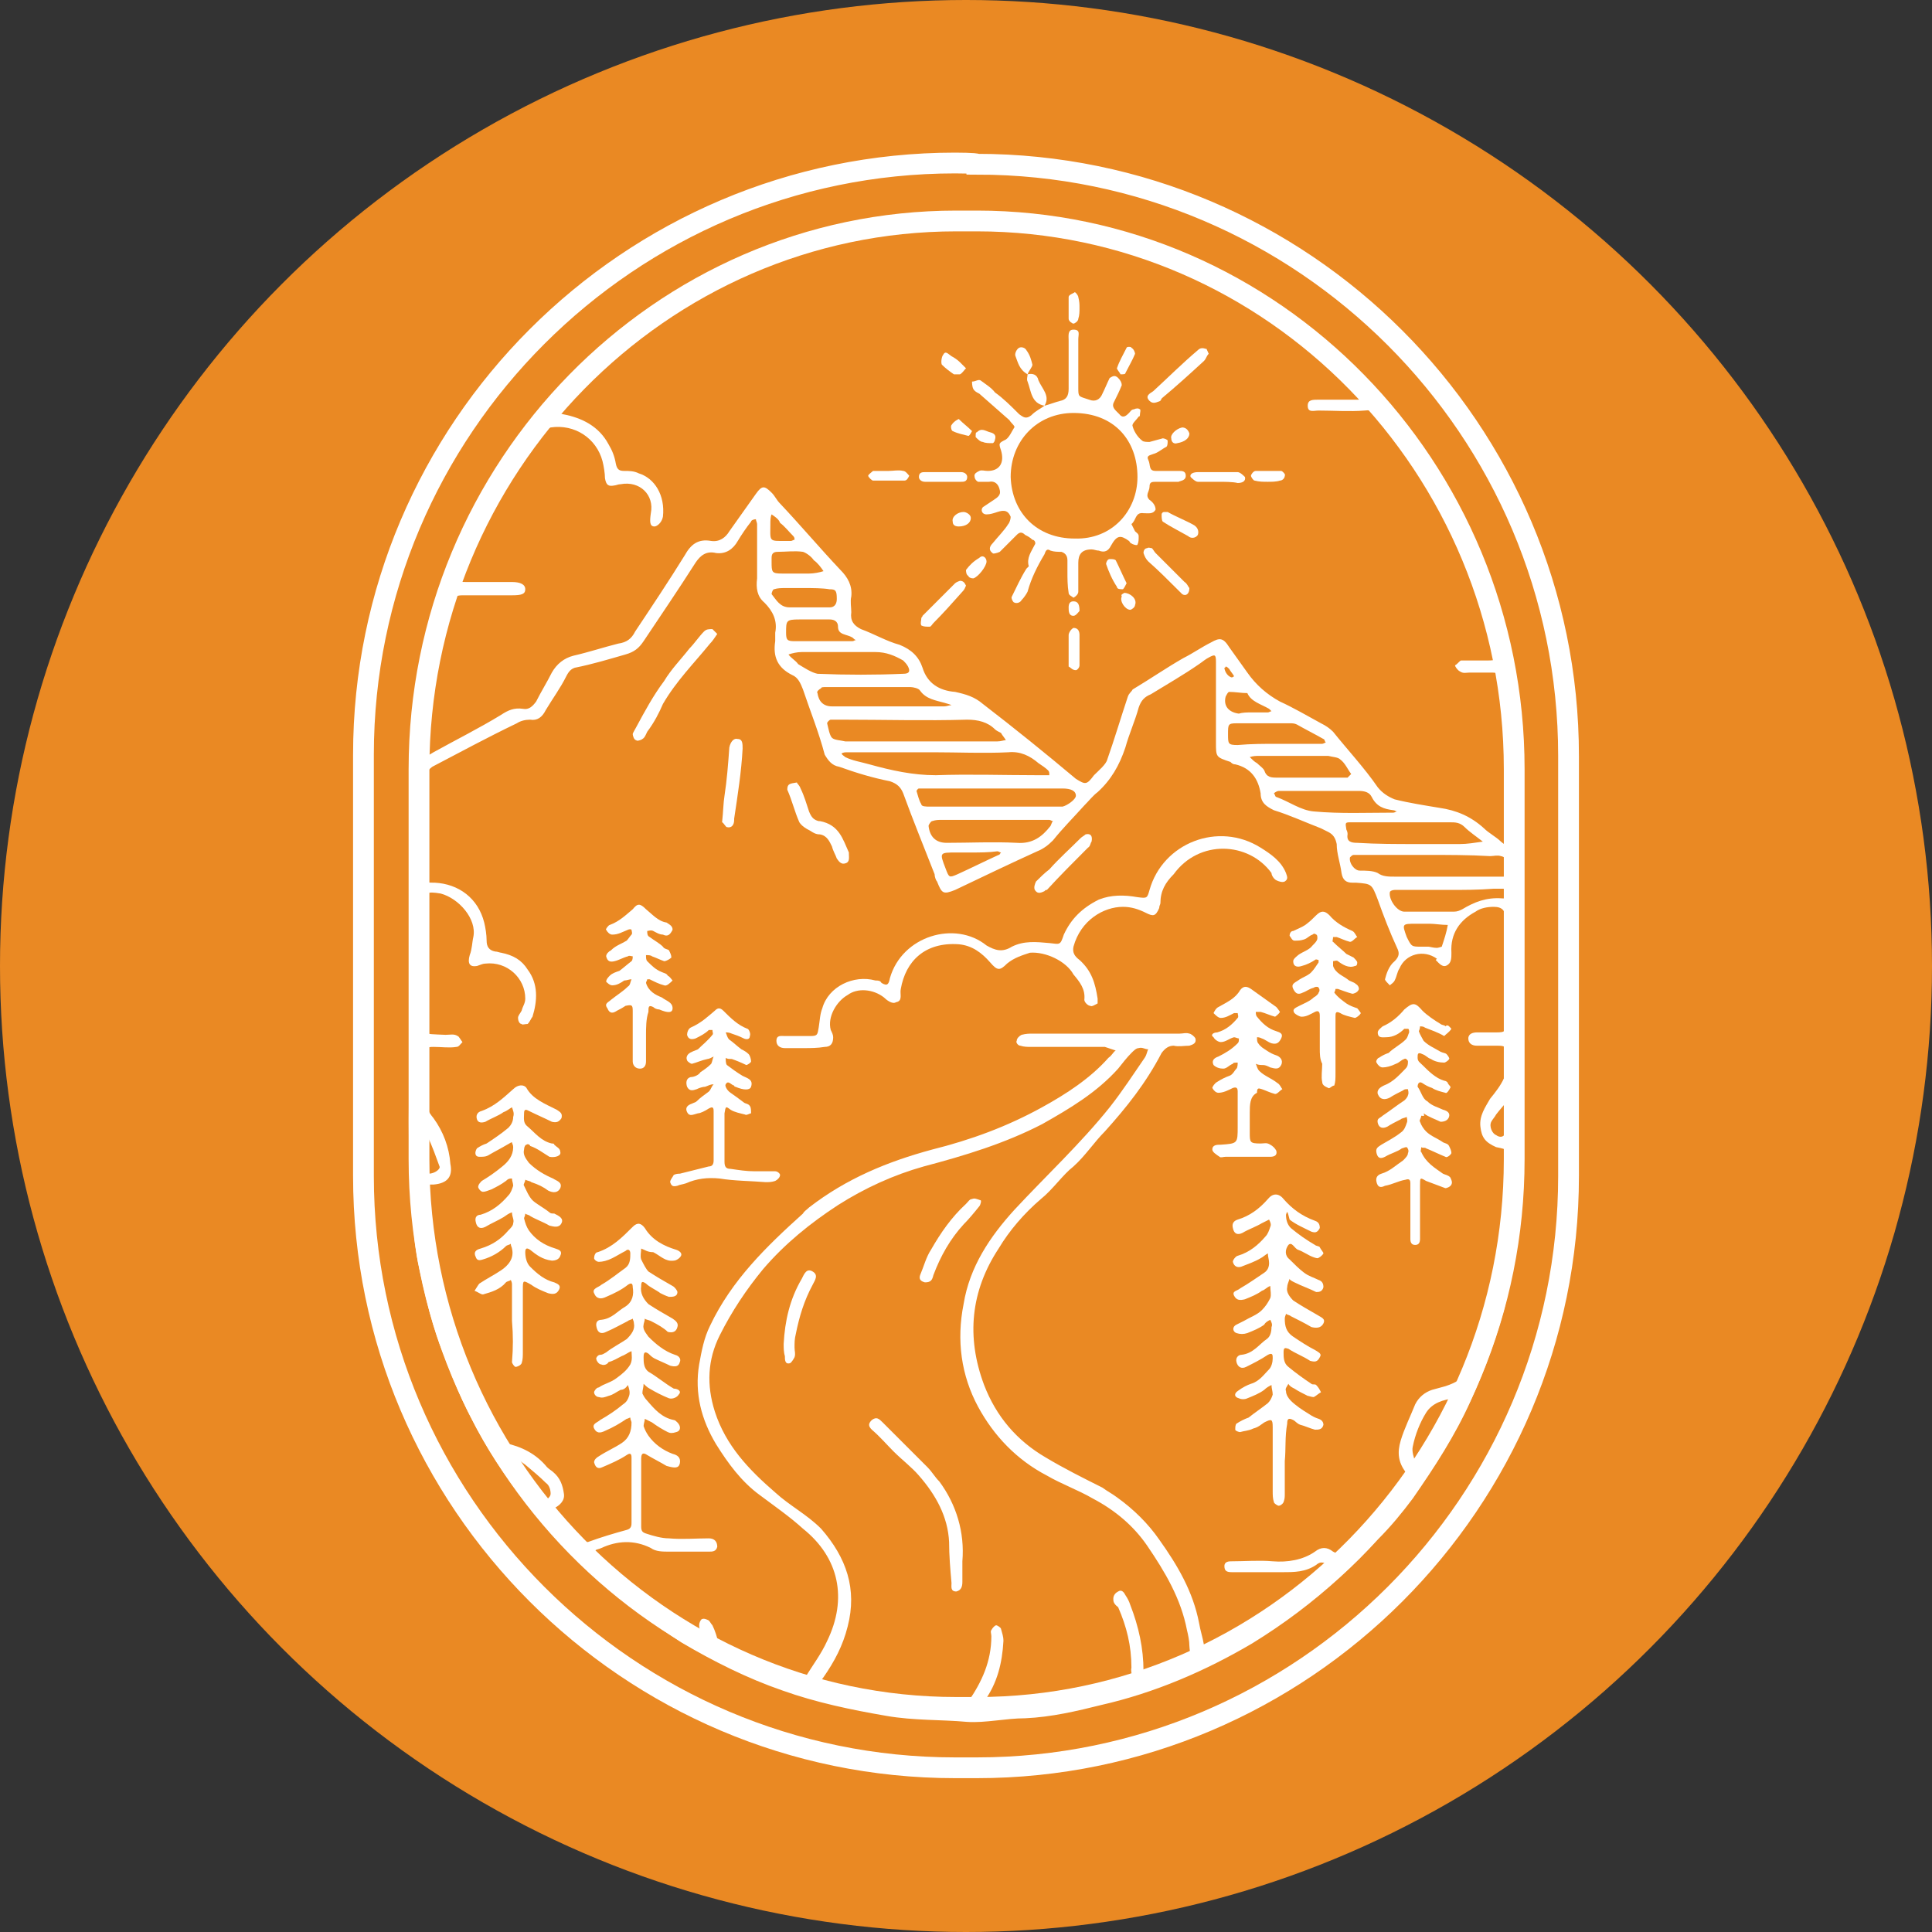 <?xml version="1.0" encoding="utf-8"?>
<!-- Generator: Adobe Illustrator 28.1.0, SVG Export Plug-In . SVG Version: 6.00 Build 0)  -->
<svg version="1.1" id="Layer_1" xmlns="http://www.w3.org/2000/svg" xmlns:xlink="http://www.w3.org/1999/xlink" x="0px" y="0px"
	 viewBox="0 0 16 16" style="enable-background:new 0 0 16 16;" xml:space="preserve">
<rect x="0" y="0" width="16" height="16" fill="#333333" stroke="none"/>
<style type="text/css">
	.st0{fill:#EA8923;}
	.st1{fill:#EA8923;stroke:#EA8923;stroke-width:0.13;}
	.st2{fill:none;stroke:#FFFFFF;stroke-width:0.172;}
	.st3{fill:#FFFFFF;}
</style>
<circle class="st0" cx="8" cy="8" r="8"/>
<g>
	<path class="st1" d="M8,1.82c-2.51,0-4.54,2.04-4.54,4.54v3.28c0,2.51,2.04,4.54,4.54,4.54s4.54-2.04,4.54-4.54V6.37
		C12.55,3.86,10.51,1.82,8,1.82z"/>
	<path class="st2" d="M7.91,1.35c-2.7,0-4.9,2.2-4.9,4.9v3.49c0,2.7,2.2,4.9,4.9,4.9h0.18c2.7,0,4.9-2.2,4.9-4.9V6.26
		c0-2.7-2.2-4.9-4.9-4.9C8.09,1.35,7.91,1.35,7.91,1.35z"/>
	<path class="st3" d="M10.2,5.61c0.01,0,0.02-0.01,0.02-0.01c-0.01-0.02-0.03-0.04-0.04-0.06c-0.01-0.01-0.02-0.02-0.03-0.02
		c0,0,0,0.01-0.01,0.01C10.14,5.55,10.16,5.6,10.2,5.61 M12.49,9.25C12.49,9.25,12.5,9.25,12.49,9.25c0-0.04,0-0.09-0.01-0.13
		c-0.03,0.04-0.06,0.07-0.09,0.11c-0.01,0.02-0.03,0.04-0.04,0.06c-0.02,0.04,0.01,0.1,0.04,0.11c0.04,0.03,0.08,0.01,0.08-0.04
		C12.5,9.33,12.49,9.29,12.49,9.25 M6.38,4.32c0,0.17-0.02,0.16,0.13,0.16c0.02,0,0.03,0,0.04,0c0.01,0,0.02-0.01,0.03-0.01
		C6.58,4.46,6.58,4.45,6.57,4.44C6.53,4.4,6.5,4.36,6.46,4.33C6.45,4.3,6.42,4.28,6.39,4.26C6.38,4.28,6.38,4.32,6.38,4.32
		 M3.51,9.52L3.51,9.52c0,0.04,0,0.08,0,0.12c0,0.01,0,0.02,0,0.03c0,0.03,0.01,0.05,0.04,0.05c0.05,0,0.1-0.04,0.09-0.06
		C3.61,9.58,3.58,9.49,3.54,9.41c0-0.01-0.02-0.02-0.03-0.02c0,0.01-0.01,0.02-0.01,0.03C3.51,9.45,3.51,9.49,3.51,9.52 M10.36,5.9
		L10.36,5.9c0.04,0,0.1,0,0.14,0c0.01,0,0.02-0.01,0.03-0.01c-0.01-0.01-0.01-0.01-0.02-0.02c-0.07-0.04-0.15-0.06-0.18-0.13
		c-0.05,0-0.1-0.01-0.15-0.01c-0.01,0-0.02,0.02-0.03,0.04c-0.02,0.08,0.03,0.13,0.11,0.14C10.29,5.9,10.33,5.9,10.36,5.9
		 M4.51,12.44c0.02-0.03,0.05-0.04,0.05-0.07s-0.01-0.07-0.04-0.09c-0.05-0.05-0.11-0.1-0.17-0.15c-0.03-0.02-0.05-0.04-0.08-0.05
		c-0.01-0.01-0.03,0-0.04,0c0,0.01,0,0.03,0.01,0.04c0.07,0.1,0.14,0.2,0.21,0.3C4.46,12.42,4.48,12.42,4.51,12.44 M8.04,7.06
		L8.04,7.06c-0.04,0-0.08,0-0.12,0c-0.14,0-0.14,0-0.09,0.13c0.03,0.08,0.03,0.08,0.1,0.05c0.11-0.05,0.23-0.11,0.34-0.16
		c0.01,0,0.01-0.01,0.02-0.02c-0.01,0-0.02-0.01-0.03-0.01C8.19,7.06,8.11,7.06,8.04,7.06 M11.83,7.84c0.01,0,0.04,0.01,0.07,0.01
		c0.01,0,0.04-0.01,0.04-0.01c0.02-0.06,0.04-0.12,0.05-0.18c-0.05,0-0.11-0.01-0.15-0.01c-0.04,0-0.07,0-0.11,0
		c-0.12,0-0.12,0-0.08,0.11c0.04,0.08,0.04,0.08,0.12,0.08C11.78,7.84,11.8,7.84,11.83,7.84 M6.61,4.75c0.03,0,0.06,0,0.09,0
		c0.04,0,0.09-0.01,0.12-0.02C6.8,4.7,6.77,4.66,6.74,4.64C6.72,4.61,6.68,4.58,6.65,4.57c-0.07-0.01-0.14,0-0.21,0
		c-0.04,0-0.05,0.02-0.05,0.05c0,0.01,0,0.02,0,0.03c0,0.09,0,0.1,0.09,0.1C6.52,4.75,6.57,4.75,6.61,4.75 M6.66,4.87L6.66,4.87
		c-0.05,0-0.1,0-0.15,0c-0.04,0-0.07,0-0.1,0.01c-0.01,0-0.02,0.03-0.02,0.04c0.04,0.05,0.07,0.11,0.15,0.11c0.11,0,0.22,0,0.33,0
		c0.05,0,0.06-0.04,0.06-0.07c0-0.07-0.01-0.08-0.06-0.08C6.81,4.87,6.73,4.87,6.66,4.87 M6.82,5.31c0.08,0,0.16,0,0.24,0
		c0.01,0,0.02-0.01,0.03-0.01c-0.01,0-0.02-0.01-0.03-0.02C7.01,5.25,6.94,5.26,6.94,5.19c0-0.05-0.04-0.06-0.07-0.06
		c-0.08,0-0.17,0-0.25,0c-0.11,0-0.11,0.01-0.11,0.11c0,0.06,0.01,0.07,0.07,0.07C6.67,5.31,6.74,5.31,6.82,5.31 M10.7,6.26
		c-0.09,0-0.18,0-0.27,0c-0.03,0-0.05,0-0.08,0.01c0.02,0.02,0.04,0.04,0.06,0.05c0.02,0.02,0.05,0.04,0.06,0.06
		c0.02,0.06,0.06,0.06,0.11,0.06c0.18,0,0.36,0,0.54,0c0.02,0,0.04,0,0.04,0s0.03-0.03,0.03-0.03c-0.03-0.04-0.05-0.09-0.09-0.12
		c-0.02-0.02-0.06-0.02-0.1-0.03C10.9,6.26,10.8,6.26,10.7,6.26 M10.58,6.16c0.1,0,0.2,0,0.3,0c0.03,0,0.04,0,0.07,0
		c0.01,0,0.02-0.01,0.03-0.01c-0.01-0.01-0.01-0.03-0.02-0.03C10.89,6.08,10.81,6.04,10.74,6c-0.02-0.01-0.04-0.01-0.05-0.01
		c-0.15,0-0.3,0-0.45,0c-0.07,0-0.07,0.01-0.07,0.09c0,0.08,0,0.09,0.08,0.09C10.36,6.16,10.47,6.16,10.58,6.16 M10.92,6.55
		L10.92,6.55c-0.11,0-0.22,0-0.33,0c-0.01,0-0.03,0.01-0.04,0.02c0.01,0.01,0.01,0.03,0.02,0.03c0.11,0.04,0.2,0.11,0.31,0.12
		c0.22,0.02,0.44,0.01,0.66,0.01c0.01,0,0.02-0.01,0.03-0.01c-0.01,0-0.02-0.01-0.03-0.01c-0.08-0.01-0.14-0.03-0.18-0.11
		c-0.02-0.04-0.06-0.05-0.11-0.05C11.13,6.55,11.02,6.55,10.92,6.55 M12,7.37L12,7.37c-0.15,0-0.3,0-0.45,0
		c-0.02,0-0.04,0.01-0.04,0.02c-0.01,0.06,0.06,0.16,0.12,0.16c0.13,0,0.26,0,0.41,0c0.03,0,0.05-0.01,0.07-0.02
		c0.1-0.06,0.2-0.1,0.33-0.09c0.03,0,0.06,0.01,0.06-0.04c0-0.04-0.04-0.04-0.06-0.04c-0.03,0-0.04,0-0.07,0
		C12.24,7.37,12.12,7.37,12,7.37 M7.36,5.85c0.15,0,0.31,0,0.46,0c0.02,0,0.04-0.01,0.06-0.01C7.86,5.83,7.85,5.83,7.82,5.82
		c-0.07-0.02-0.15-0.03-0.2-0.1C7.61,5.7,7.56,5.69,7.54,5.69c-0.24,0-0.47,0-0.7,0c-0.02,0-0.04,0-0.04,0.01
		C6.78,5.71,6.76,5.73,6.77,5.74c0.01,0.07,0.05,0.11,0.12,0.11C7.05,5.85,7.2,5.85,7.36,5.85 M6.93,5.4c-0.1,0-0.19,0-0.29,0
		c-0.04,0-0.08,0.01-0.11,0.02C6.55,5.45,6.59,5.47,6.61,5.5c0.05,0.03,0.11,0.07,0.16,0.08c0.24,0.01,0.48,0.01,0.71,0
		c0.05,0,0.06-0.02,0.04-0.06C7.51,5.5,7.49,5.48,7.48,5.47C7.41,5.43,7.34,5.4,7.25,5.4C7.14,5.4,7.04,5.4,6.93,5.4 M8.22,6.79
		L8.22,6.79c-0.14,0-0.28,0-0.42,0c-0.03,0-0.05,0-0.08,0.01c-0.01,0-0.03,0.03-0.03,0.04C7.7,6.93,7.75,6.98,7.84,6.98
		c0.19,0,0.39-0.01,0.58,0C8.55,6.99,8.63,6.93,8.7,6.84C8.71,6.82,8.71,6.81,8.72,6.8c-0.01,0-0.02-0.01-0.03-0.01
		C8.53,6.79,8.37,6.79,8.22,6.79 M11.73,6.99c0.12,0,0.24,0,0.36,0c0.06,0,0.12-0.01,0.19-0.02c-0.05-0.04-0.11-0.08-0.15-0.12
		c-0.04-0.04-0.08-0.04-0.12-0.04c-0.27,0-0.55,0-0.82,0c-0.05,0-0.05,0-0.04,0.06c0.01,0.02,0.01,0.03,0.01,0.04
		c-0.01,0.06,0.03,0.07,0.08,0.07C11.4,6.99,11.57,6.99,11.73,6.99 M8.23,6.68c0.17,0,0.33,0,0.49,0c0.03,0,0.05,0,0.08,0
		c0.04-0.01,0.11-0.06,0.11-0.09c0-0.04-0.04-0.06-0.11-0.06c-0.02,0-0.03,0-0.04,0c-0.36,0-0.71,0-1.07,0c-0.03,0-0.05,0-0.08,0
		c-0.01,0-0.02,0.02-0.02,0.02C7.6,6.58,7.61,6.63,7.63,6.66c0,0.02,0.04,0.02,0.07,0.02C7.88,6.68,8.06,6.68,8.23,6.68 M11.82,7.08
		c-0.18,0-0.35,0-0.53,0c-0.03,0-0.05,0-0.08,0c-0.01,0-0.02,0.01-0.03,0.02c-0.01,0.05,0.04,0.11,0.08,0.11
		c0.05,0,0.11,0,0.15,0.02c0.04,0.03,0.09,0.03,0.14,0.03c0.27,0,0.55,0,0.83,0c0.03,0,0.04,0,0.07,0c0.02,0,0.03-0.01,0.04-0.02
		c0.04-0.05,0-0.14-0.06-0.15c-0.03-0.01-0.06,0-0.09,0C12.17,7.08,11.99,7.08,11.82,7.08 M7.63,6.14c0.21,0,0.42,0,0.63,0
		c0.03,0,0.05-0.01,0.07-0.01C8.32,6.11,8.3,6.09,8.29,6.07C8.27,6.06,8.25,6.05,8.24,6.04C8.18,5.98,8.1,5.96,8.01,5.96
		c-0.34,0.01-0.7,0-1.04,0c-0.03,0-0.06,0-0.09,0c-0.01,0-0.03,0.02-0.03,0.03c0.01,0.04,0.02,0.1,0.04,0.12
		c0.02,0.02,0.07,0.02,0.11,0.03C7.21,6.14,7.41,6.14,7.63,6.14 M7.73,6.23c-0.07,0-0.14,0-0.21,0c-0.17,0-0.34,0-0.51,0
		c-0.03,0-0.04,0.01-0.04,0.01C6.97,6.25,6.99,6.26,7,6.27c0.06,0.03,0.13,0.04,0.2,0.06c0.18,0.05,0.36,0.09,0.55,0.09
		c0.28-0.01,0.56,0,0.84,0c0.03,0,0.05,0,0.08,0c0.01,0,0.02,0,0.02,0c0-0.02,0-0.03-0.01-0.04C8.66,6.36,8.63,6.34,8.6,6.32
		c-0.07-0.06-0.15-0.1-0.25-0.09C8.15,6.24,7.93,6.23,7.73,6.23 M9.85,13.63L9.85,13.63c0-0.04-0.01-0.09-0.02-0.13
		c-0.05-0.26-0.18-0.48-0.33-0.7c-0.11-0.16-0.26-0.29-0.45-0.39c-0.12-0.07-0.26-0.12-0.38-0.19c-0.25-0.13-0.44-0.33-0.57-0.57
		c-0.14-0.26-0.18-0.55-0.12-0.85c0.05-0.31,0.22-0.56,0.42-0.78c0.26-0.28,0.55-0.55,0.79-0.85C9.3,9.03,9.39,8.89,9.48,8.76
		C9.5,8.73,9.5,8.7,9.51,8.69c-0.03,0-0.05-0.02-0.08-0.01c-0.02,0-0.04,0.02-0.06,0.04C9.33,8.76,9.3,8.8,9.26,8.85
		c-0.18,0.2-0.4,0.33-0.63,0.46C8.32,9.47,7.99,9.57,7.65,9.66C7.4,9.73,7.16,9.84,6.94,9.98c-0.23,0.15-0.44,0.32-0.62,0.53
		c-0.14,0.17-0.26,0.35-0.36,0.55c-0.1,0.2-0.11,0.41-0.04,0.63c0.09,0.28,0.28,0.48,0.5,0.67c0.12,0.11,0.26,0.18,0.38,0.3
		c0.21,0.24,0.3,0.5,0.22,0.81c-0.04,0.16-0.11,0.29-0.2,0.42C6.76,13.97,6.76,13.97,6.87,14c0.18,0.05,0.37,0.09,0.55,0.11
		c0.16,0.01,0.33,0.03,0.48,0.04c0.05,0.01,0.09-0.01,0.12-0.06c0.11-0.16,0.19-0.33,0.19-0.54c0-0.02-0.01-0.04,0-0.05
		c0.01-0.02,0.03-0.04,0.04-0.04c0.01,0,0.04,0.02,0.04,0.03c0.01,0.04,0.02,0.06,0.02,0.1c-0.01,0.18-0.05,0.35-0.16,0.5
		c-0.04,0.05-0.03,0.06,0.04,0.06c0.07,0,0.15-0.01,0.22-0.02c0.1-0.01,0.19-0.02,0.29-0.04c0.18-0.04,0.36-0.08,0.55-0.12
		c0.04-0.01,0.09-0.02,0.12-0.05c0.02-0.02-0.01-0.07,0-0.11c0-0.18-0.04-0.34-0.11-0.5c-0.04-0.03-0.04-0.05-0.04-0.07
		c0-0.03,0.02-0.05,0.04-0.06c0.03-0.02,0.05,0.01,0.06,0.03c0.02,0.03,0.03,0.05,0.04,0.08c0.07,0.18,0.11,0.36,0.11,0.55
		c0,0.03,0,0.06,0.04,0.04c0.1-0.04,0.2-0.08,0.3-0.12c0.02-0.01,0.03-0.03,0.04-0.05C9.86,13.69,9.85,13.65,9.85,13.63 M8.01,1.88
		L8.01,1.88c-0.16,0-0.33,0.01-0.48,0.03C7.42,1.92,7.32,1.92,7.22,1.94C7.08,1.97,6.94,2,6.81,2.04C6.47,2.12,6.16,2.26,5.86,2.43
		C5.64,2.55,5.43,2.7,5.23,2.84c-0.22,0.15-0.4,0.35-0.59,0.55C4.61,3.41,4.62,3.42,4.66,3.43c0.16,0.03,0.3,0.1,0.38,0.25
		C5.07,3.73,5.09,3.78,5.1,3.84C5.11,3.89,5.13,3.9,5.17,3.9c0.04,0,0.08,0,0.12,0.02C5.42,3.96,5.51,4.1,5.49,4.28
		C5.48,4.33,5.44,4.36,5.42,4.36c-0.04,0-0.04-0.04-0.03-0.11C5.42,4.1,5.3,3.98,5.14,4.01c-0.02,0-0.04,0.01-0.05,0.01
		c-0.05,0.01-0.07,0-0.08-0.06c0-0.04-0.01-0.1-0.02-0.14C4.94,3.63,4.76,3.51,4.56,3.54C4.53,3.55,4.49,3.57,4.47,3.6
		C4.39,3.71,4.3,3.83,4.22,3.95c-0.09,0.13-0.17,0.26-0.23,0.4C3.92,4.48,3.87,4.62,3.8,4.76C3.79,4.81,3.79,4.82,3.86,4.82
		c0.12,0,0.26,0,0.38,0c0.07,0,0.11,0.02,0.11,0.06c0,0.04-0.03,0.05-0.11,0.05c-0.14,0-0.27,0-0.41,0c-0.06,0-0.09,0.02-0.11,0.08
		C3.71,5.03,3.7,5.06,3.69,5.09C3.63,5.3,3.58,5.51,3.55,5.74c-0.02,0.15-0.04,0.3-0.04,0.45c0,0.08,0,0.09,0.08,0.04
		c0.18-0.1,0.38-0.2,0.56-0.31c0.06-0.04,0.11-0.06,0.18-0.05c0.05,0.01,0.08-0.02,0.11-0.06c0.04-0.08,0.09-0.16,0.13-0.24
		c0.04-0.07,0.1-0.12,0.18-0.14C4.88,5.4,5,5.36,5.12,5.33c0.07-0.01,0.11-0.04,0.14-0.1C5.4,5.02,5.54,4.81,5.67,4.6
		c0.05-0.09,0.11-0.14,0.22-0.12C5.96,4.49,6.01,4.45,6.04,4.4c0.07-0.1,0.15-0.21,0.22-0.31c0.05-0.07,0.07-0.07,0.13-0.01
		c0.03,0.03,0.04,0.06,0.07,0.09c0.17,0.18,0.33,0.37,0.5,0.55c0.06,0.06,0.1,0.13,0.09,0.22c-0.01,0.04,0,0.09,0,0.13
		C7.04,5.14,7.07,5.18,7.13,5.21c0.11,0.04,0.21,0.1,0.32,0.13c0.1,0.04,0.16,0.1,0.19,0.19c0.04,0.13,0.14,0.19,0.27,0.2
		C8,5.75,8.07,5.77,8.14,5.83c0.26,0.2,0.52,0.41,0.77,0.62C8.99,6.5,9,6.5,9.06,6.42c0.04-0.04,0.1-0.09,0.11-0.13
		c0.06-0.17,0.11-0.34,0.17-0.52c0.01-0.03,0.03-0.04,0.04-0.06C9.53,5.62,9.66,5.53,9.8,5.45c0.08-0.04,0.15-0.09,0.23-0.13
		c0.07-0.04,0.1-0.04,0.15,0.04c0.05,0.07,0.1,0.14,0.15,0.21c0.07,0.1,0.16,0.18,0.27,0.24c0.11,0.05,0.23,0.12,0.34,0.18
		c0.04,0.02,0.07,0.04,0.1,0.07c0.12,0.15,0.26,0.3,0.37,0.46c0.04,0.05,0.09,0.08,0.14,0.1c0.12,0.03,0.25,0.05,0.37,0.07
		c0.14,0.02,0.26,0.07,0.37,0.17c0.04,0.04,0.1,0.07,0.14,0.11c0.05,0.04,0.05,0.04,0.05-0.03c0-0.27,0.01-0.55,0-0.83
		c0-0.16-0.03-0.31-0.04-0.47c-0.01-0.06-0.03-0.07-0.09-0.07c-0.06,0-0.12,0-0.18,0c-0.03,0-0.05,0.01-0.08-0.01
		c-0.02-0.01-0.04-0.04-0.04-0.05c0.02-0.01,0.04-0.04,0.05-0.04c0.07,0,0.14,0,0.21,0c0.1,0,0.11-0.01,0.08-0.1
		c-0.06-0.2-0.12-0.41-0.18-0.61c-0.1-0.29-0.25-0.56-0.41-0.82c-0.11-0.16-0.22-0.32-0.34-0.47c-0.04-0.05-0.09-0.08-0.16-0.07
		c-0.12,0.01-0.26,0-0.38,0c-0.04,0-0.09,0.02-0.09-0.04c0-0.05,0.04-0.05,0.09-0.05c0.05,0,0.1,0,0.15,0c0.06,0,0.12,0,0.18,0
		c0.01,0,0.03-0.01,0.04-0.02c-0.01-0.01-0.01-0.02-0.02-0.03c-0.11-0.13-0.25-0.25-0.38-0.36c-0.28-0.25-0.6-0.44-0.93-0.61
		C9.69,2.19,9.45,2.1,9.18,2.03C8.86,1.94,8.53,1.88,8.2,1.88C8.14,1.88,8.07,1.88,8.01,1.88 M5.82,13.56
		C5.82,13.56,5.83,13.56,5.82,13.56C5.83,13.56,5.82,13.56,5.82,13.56c-0.01-0.04-0.03-0.06-0.03-0.1c0-0.02,0.01-0.04,0.02-0.05
		c0.02-0.01,0.04,0,0.06,0.01c0.01,0.01,0.02,0.03,0.03,0.04c0.02,0.04,0.04,0.1,0.05,0.15c0.01,0.04,0.03,0.07,0.06,0.08
		c0.19,0.08,0.39,0.16,0.58,0.24c0.04,0.02,0.06,0.01,0.08-0.04c0.06-0.1,0.13-0.19,0.18-0.3c0.17-0.35,0.1-0.69-0.2-0.93
		c-0.11-0.1-0.24-0.19-0.36-0.28c-0.15-0.11-0.26-0.26-0.36-0.42c-0.12-0.2-0.18-0.42-0.14-0.66c0.02-0.11,0.04-0.22,0.09-0.32
		c0.18-0.38,0.47-0.66,0.77-0.93l0,0C6.66,10.03,6.68,10.02,6.7,10c0.31-0.24,0.65-0.38,1.02-0.48c0.32-0.08,0.62-0.19,0.91-0.35
		c0.2-0.11,0.4-0.24,0.55-0.41C9.21,8.74,9.22,8.71,9.24,8.7C9.21,8.69,9.18,8.68,9.15,8.67c-0.03,0-0.06,0-0.09,0
		c-0.18,0-0.34,0-0.52,0c-0.03,0-0.06,0-0.09-0.01c-0.02,0-0.04-0.03-0.03-0.04c0-0.02,0.02-0.04,0.04-0.05
		c0.04-0.01,0.06-0.01,0.1-0.01c0.41,0,0.81,0,1.21,0c0.03,0,0.05-0.01,0.08,0C9.86,8.56,9.89,8.58,9.9,8.6
		c0.01,0.04-0.02,0.05-0.05,0.06c-0.04,0-0.09,0.01-0.13,0c-0.04,0-0.07,0.02-0.1,0.06C9.49,8.97,9.33,9.17,9.15,9.37
		C9.06,9.46,8.99,9.57,8.89,9.66C8.8,9.73,8.72,9.85,8.62,9.93c-0.14,0.12-0.26,0.26-0.35,0.41C8.04,10.69,8,11.07,8.15,11.47
		c0.1,0.26,0.27,0.46,0.51,0.6c0.15,0.09,0.31,0.17,0.47,0.25c0.04,0.03,0.08,0.05,0.12,0.08c0.14,0.1,0.26,0.22,0.35,0.35
		c0.15,0.21,0.28,0.43,0.33,0.69c0.01,0.06,0.03,0.12,0.04,0.18c0.01,0.04,0.03,0.04,0.06,0.03c0.04-0.02,0.06-0.04,0.1-0.05
		c0.31-0.16,0.59-0.36,0.85-0.59c0.02-0.01,0.02-0.04,0.03-0.05c-0.03-0.01-0.04-0.02-0.07-0.02c-0.01,0-0.03,0.01-0.04,0.02
		c-0.09,0.06-0.18,0.06-0.28,0.06c-0.14,0-0.28,0-0.42,0c-0.04,0-0.06-0.01-0.06-0.05c0-0.04,0.04-0.04,0.06-0.04
		c0.11,0,0.23-0.01,0.34,0c0.12,0.01,0.25-0.01,0.35-0.08c0.05-0.04,0.1-0.04,0.15,0c0.08,0.04,0.08,0.04,0.14-0.03
		c0.12-0.14,0.25-0.28,0.37-0.42c0.04-0.04,0.06-0.09,0.09-0.12c0.03-0.04,0.03-0.05,0-0.09c-0.06-0.08-0.07-0.16-0.04-0.26
		s0.08-0.2,0.12-0.3c0.03-0.06,0.08-0.1,0.14-0.12c0.04-0.01,0.07-0.02,0.11-0.03c0.09-0.03,0.17-0.07,0.2-0.17
		c0.21-0.55,0.33-1.1,0.32-1.69c0-0.1,0-0.1-0.1-0.12c-0.09-0.04-0.12-0.08-0.13-0.17c-0.01-0.09,0.04-0.16,0.08-0.23
		c0.09-0.11,0.17-0.22,0.14-0.37c-0.01-0.06-0.01-0.07-0.08-0.07c-0.05,0-0.11,0-0.17,0c-0.04,0-0.07-0.02-0.07-0.06
		s0.04-0.05,0.07-0.05c0.05,0,0.11,0,0.16,0c0.08,0,0.08-0.01,0.08-0.09c0-0.2,0-0.41,0-0.62c0-0.07,0-0.15,0-0.22
		c0-0.08-0.03-0.11-0.1-0.11c-0.05,0-0.11,0.01-0.15,0.04c-0.13,0.07-0.21,0.18-0.2,0.34c0,0.04,0,0.08-0.03,0.1
		c-0.04,0.03-0.07-0.01-0.1-0.04L11.9,7.94c-0.11-0.08-0.26-0.04-0.31,0.08c-0.02,0.03-0.02,0.06-0.04,0.1
		c-0.01,0.02-0.03,0.03-0.04,0.04c-0.02-0.02-0.04-0.04-0.04-0.05C11.48,8.07,11.5,8,11.55,7.96c0.04-0.04,0.04-0.07,0.02-0.11
		c-0.06-0.13-0.11-0.26-0.16-0.4c-0.05-0.13-0.05-0.13-0.18-0.14c-0.01,0-0.02,0-0.03,0c-0.05,0-0.08-0.02-0.09-0.08
		c-0.01-0.08-0.04-0.16-0.04-0.24c-0.01-0.05-0.03-0.08-0.07-0.1c-0.02-0.01-0.04-0.02-0.06-0.03c-0.13-0.05-0.26-0.11-0.39-0.15
		c-0.06-0.03-0.11-0.06-0.11-0.14c-0.02-0.12-0.08-0.21-0.21-0.24c-0.02,0-0.03-0.01-0.04-0.02c-0.12-0.04-0.12-0.04-0.12-0.16
		c0-0.05,0-0.11,0-0.17c0-0.17,0-0.33,0-0.5c0-0.06-0.01-0.06-0.05-0.04C9.98,5.46,9.96,5.48,9.93,5.5C9.8,5.59,9.66,5.67,9.53,5.75
		c-0.05,0.02-0.08,0.05-0.1,0.11C9.4,5.97,9.35,6.08,9.32,6.19C9.27,6.34,9.2,6.46,9.09,6.56C9.05,6.59,9.02,6.63,8.98,6.67
		c-0.09,0.1-0.18,0.19-0.26,0.29C8.68,7,8.64,7.03,8.59,7.05C8.37,7.15,8.14,7.26,7.91,7.37C7.81,7.41,7.8,7.4,7.76,7.3
		C7.75,7.29,7.74,7.26,7.74,7.24C7.65,7.01,7.56,6.79,7.48,6.57c-0.02-0.05-0.05-0.08-0.11-0.1C7.22,6.44,7.09,6.4,6.95,6.35
		C6.89,6.34,6.86,6.3,6.83,6.25C6.78,6.06,6.71,5.89,6.65,5.71C6.63,5.66,6.61,5.61,6.56,5.59C6.44,5.53,6.4,5.44,6.42,5.31
		c0-0.02,0-0.04,0-0.07c0.02-0.1-0.02-0.18-0.09-0.25c-0.06-0.05-0.07-0.12-0.06-0.2c0-0.15,0-0.3,0-0.45
		c0-0.01-0.01-0.03-0.01-0.04c-0.02,0-0.04,0.01-0.04,0.02C6.18,4.37,6.14,4.43,6.11,4.48c-0.04,0.07-0.1,0.11-0.18,0.1
		C5.85,4.56,5.8,4.6,5.76,4.66C5.62,4.88,5.47,5.1,5.33,5.31C5.29,5.37,5.25,5.4,5.18,5.42C5.04,5.46,4.91,5.5,4.76,5.53
		C4.73,5.54,4.71,5.56,4.69,5.6c-0.05,0.1-0.11,0.18-0.17,0.28C4.49,5.94,4.45,5.97,4.39,5.96c-0.04,0-0.08,0.01-0.11,0.03
		C4.03,6.11,3.81,6.23,3.58,6.35C3.54,6.38,3.51,6.42,3.51,6.48c0,0.25,0,0.49,0,0.74c0,0.09,0,0.09,0.09,0.09
		c0.2,0.01,0.36,0.13,0.41,0.33c0.01,0.04,0.02,0.1,0.02,0.15s0.02,0.08,0.07,0.09c0.02,0,0.04,0.01,0.05,0.01
		c0.1,0.02,0.17,0.06,0.22,0.14c0.09,0.12,0.08,0.26,0.04,0.39C4.4,8.43,4.39,8.46,4.37,8.48C4.35,8.48,4.32,8.49,4.32,8.48
		C4.3,8.48,4.29,8.45,4.29,8.43s0.02-0.04,0.03-0.06c0.01-0.04,0.03-0.06,0.03-0.1C4.35,8.1,4.2,7.96,4.02,7.98
		C4,7.98,3.98,7.99,3.95,8C3.89,8.01,3.87,7.98,3.89,7.91c0.02-0.05,0.02-0.11,0.03-0.15C3.95,7.61,3.8,7.44,3.65,7.4
		C3.53,7.38,3.51,7.39,3.51,7.5c0,0.3,0,0.59,0,0.89c0,0.19-0.03,0.17,0.18,0.18c0.04,0,0.07-0.01,0.1,0.01
		C3.8,8.58,3.82,8.62,3.83,8.63C3.81,8.65,3.8,8.67,3.78,8.67c-0.06,0.01-0.12,0-0.19,0c-0.06,0-0.07,0.01-0.07,0.07
		c0,0.11,0,0.22,0,0.33c0,0.08,0.02,0.13,0.07,0.19C3.67,9.37,3.72,9.5,3.73,9.64C3.75,9.74,3.71,9.8,3.59,9.81
		c-0.02,0-0.04,0-0.04,0C3.53,9.82,3.51,9.84,3.51,9.86c-0.01,0.02,0,0.04,0,0.07c0.02,0.2,0.04,0.41,0.09,0.62
		c0.1,0.48,0.26,0.92,0.51,1.34c0.02,0.03,0.04,0.05,0.07,0.06c0.14,0.03,0.26,0.09,0.35,0.2c0.02,0.02,0.04,0.03,0.05,0.04
		c0.06,0.05,0.08,0.11,0.09,0.18c0.01,0.06-0.04,0.1-0.08,0.12c-0.03,0.02-0.04,0.04-0.01,0.06c0.05,0.06,0.11,0.12,0.16,0.18
		c0.04,0.04,0.07,0.05,0.13,0.04c0.11-0.04,0.21-0.07,0.32-0.1c0.04-0.01,0.04-0.04,0.04-0.06c0-0.18,0-0.36,0-0.54
		c0-0.03-0.01-0.04-0.04-0.02c-0.06,0.04-0.13,0.07-0.2,0.1c-0.04,0.02-0.06,0-0.07-0.04c0-0.02,0.02-0.04,0.04-0.05
		c0.06-0.04,0.13-0.07,0.19-0.11c0.06-0.04,0.08-0.1,0.08-0.17c0-0.01-0.01-0.02-0.01-0.04c-0.01,0-0.02,0.01-0.03,0.01
		c-0.06,0.04-0.11,0.07-0.18,0.1c-0.04,0.02-0.07,0.02-0.09-0.02c-0.02-0.04,0.03-0.05,0.05-0.07c0.07-0.04,0.13-0.08,0.19-0.13
		c0.03-0.02,0.04-0.04,0.05-0.07c0.01-0.03,0-0.06-0.01-0.09c-0.02,0.03-0.04,0.04-0.06,0.04c-0.04,0.02-0.06,0.04-0.1,0.05
		c-0.03,0.01-0.05,0.02-0.08,0.01c-0.02,0-0.04-0.02-0.04-0.04c0-0.01,0.02-0.04,0.04-0.04c0.04-0.03,0.1-0.04,0.15-0.08
		c0.04-0.03,0.08-0.06,0.11-0.11c0.02-0.04,0.01-0.08,0.01-0.11c-0.03,0.01-0.05,0.03-0.08,0.04c-0.04,0.02-0.07,0.04-0.11,0.05
		C5.03,11.3,5,11.31,4.98,11.3c-0.02,0-0.04-0.03-0.04-0.04c-0.01-0.01,0.01-0.04,0.03-0.04S5,11.21,5.02,11.2
		c0.05-0.04,0.11-0.07,0.17-0.11c0.04-0.04,0.07-0.08,0.06-0.13c0-0.02-0.01-0.03-0.01-0.04c-0.01,0.01-0.03,0.01-0.04,0.02
		c-0.06,0.03-0.11,0.06-0.18,0.09c-0.04,0.02-0.07,0.01-0.08-0.04c-0.01-0.04,0.01-0.06,0.04-0.06c0.09-0.01,0.13-0.07,0.2-0.11
		c0.06-0.04,0.07-0.1,0.06-0.16c0-0.03-0.01-0.04-0.04-0.02c-0.05,0.04-0.11,0.07-0.18,0.1c-0.04,0.02-0.08,0.02-0.1-0.03
		c-0.02-0.04,0.04-0.05,0.06-0.07c0.07-0.04,0.13-0.09,0.2-0.14c0.04-0.03,0.04-0.08,0.04-0.12c0-0.03-0.02-0.04-0.04-0.02
		c-0.04,0.02-0.07,0.04-0.11,0.06c-0.04,0.02-0.08,0.03-0.11,0.03c-0.02,0-0.04-0.02-0.04-0.03c0-0.02,0.01-0.05,0.03-0.05
		c0.12-0.04,0.2-0.12,0.29-0.21c0.04-0.04,0.07-0.03,0.1,0.01c0.06,0.1,0.16,0.15,0.26,0.18c0.03,0.01,0.05,0.03,0.04,0.05
		c-0.01,0.02-0.04,0.04-0.06,0.04c-0.07,0.01-0.11-0.04-0.17-0.07c-0.05,0-0.07-0.02-0.1-0.03c0,0.03-0.01,0.06,0,0.09
		c0.02,0.04,0.04,0.08,0.06,0.1c0.06,0.04,0.13,0.08,0.2,0.12c0.02,0.01,0.04,0.04,0.04,0.05c0,0.04-0.04,0.04-0.07,0.04
		c-0.03-0.01-0.05-0.02-0.07-0.03c-0.04-0.03-0.09-0.05-0.12-0.08c-0.03-0.02-0.04-0.02-0.04,0.02c-0.01,0.06,0.02,0.11,0.06,0.15
		c0.06,0.04,0.13,0.08,0.2,0.12c0.03,0.02,0.05,0.04,0.04,0.07c-0.01,0.04-0.04,0.05-0.08,0.04C5.5,11,5.45,10.97,5.39,10.94
		c-0.02-0.01-0.04-0.01-0.05-0.02c0,0.02-0.01,0.04-0.01,0.05c-0.01,0.04,0.02,0.07,0.04,0.1c0.06,0.06,0.13,0.12,0.22,0.15
		c0.04,0.01,0.05,0.04,0.04,0.06c-0.01,0.04-0.04,0.04-0.08,0.03c-0.04-0.02-0.09-0.04-0.13-0.06c-0.02-0.01-0.04-0.03-0.05-0.04
		c-0.03-0.02-0.04-0.01-0.04,0.03c0,0.04,0,0.09,0.04,0.12c0.07,0.04,0.14,0.1,0.21,0.14c0.03,0,0.07,0.02,0.04,0.05
		c-0.01,0.02-0.05,0.04-0.08,0.03c-0.05-0.02-0.11-0.05-0.16-0.08c-0.02-0.01-0.04-0.03-0.05-0.04c0,0.03-0.01,0.05-0.01,0.08
		c0.01,0.02,0.02,0.04,0.04,0.06c0.06,0.07,0.12,0.14,0.22,0.16c0.01,0,0.02,0.01,0.03,0.02c0.03,0.03,0.03,0.07-0.01,0.08
		c-0.03,0.01-0.05,0.01-0.07,0c-0.04-0.02-0.09-0.05-0.13-0.08c-0.02-0.01-0.04-0.02-0.06-0.03c0,0.02-0.01,0.04-0.01,0.06
		c0.01,0.03,0.02,0.05,0.04,0.08c0.05,0.07,0.12,0.12,0.2,0.15c0.04,0.01,0.07,0.03,0.06,0.08c-0.01,0.04-0.04,0.04-0.11,0.02
		c-0.05-0.03-0.11-0.06-0.16-0.09c-0.03-0.02-0.05-0.02-0.05,0.03c0,0.18,0,0.37,0,0.56c0,0.04,0.01,0.05,0.04,0.06
		c0.06,0.02,0.13,0.04,0.19,0.04c0.11,0.01,0.22,0,0.33,0c0.05,0,0.07,0.03,0.07,0.07c-0.01,0.04-0.04,0.04-0.07,0.04
		c-0.11,0-0.22,0-0.33,0c-0.05,0-0.11,0-0.15-0.03c-0.14-0.07-0.28-0.06-0.41,0c-0.02,0.01-0.04,0.01-0.05,0.02
		c-0.05,0.02-0.05,0.03-0.02,0.07c0.02,0.02,0.03,0.04,0.04,0.04c0.18,0.13,0.34,0.27,0.52,0.41C5.6,13.45,5.72,13.49,5.82,13.56
		 M12.05,11.58c-0.1,0.01-0.19,0.04-0.24,0.12s-0.09,0.18-0.11,0.28c-0.01,0.04,0.01,0.09,0.02,0.13c0.01,0.03,0.03,0.03,0.04,0.01
		c0.04-0.05,0.07-0.1,0.1-0.15C11.92,11.85,11.98,11.72,12.05,11.58L12.05,11.58L12.05,11.58 M12.61,8.03c0,0.56,0,1.14,0,1.7
		c0,0.16-0.03,0.32-0.04,0.48c-0.02,0.21-0.06,0.41-0.11,0.62c-0.07,0.26-0.17,0.53-0.28,0.77c-0.13,0.29-0.3,0.55-0.48,0.81
		c-0.09,0.12-0.18,0.23-0.29,0.34c-0.1,0.11-0.2,0.21-0.31,0.31c-0.23,0.21-0.47,0.39-0.73,0.55c-0.39,0.23-0.81,0.41-1.25,0.51
		c-0.2,0.05-0.41,0.1-0.63,0.11c-0.16,0-0.33,0.04-0.48,0.03c-0.22-0.02-0.44-0.01-0.67-0.05c-0.29-0.05-0.58-0.11-0.86-0.21
		c-0.29-0.1-0.57-0.24-0.84-0.4C5.41,13.45,5.2,13.29,5,13.12c-0.23-0.2-0.44-0.42-0.63-0.66C4.19,12.24,4.03,12,3.9,11.74
		c-0.1-0.19-0.18-0.4-0.26-0.61c-0.08-0.22-0.13-0.45-0.18-0.68c-0.03-0.16-0.04-0.32-0.05-0.48C3.36,9.36,3.4,8.75,3.4,8.13
		c-0.01-0.62,0-1.23,0-1.85c0-0.16,0.03-0.32,0.04-0.48c0.01-0.17,0.05-0.33,0.09-0.5c0.05-0.24,0.12-0.48,0.23-0.7
		c0.1-0.22,0.21-0.44,0.33-0.66c0.09-0.15,0.19-0.28,0.3-0.41C4.52,3.36,4.65,3.2,4.8,3.06c0.19-0.18,0.39-0.34,0.6-0.48
		c0.26-0.18,0.55-0.33,0.85-0.46C6.57,1.99,6.9,1.89,7.26,1.84c0.27-0.04,0.54-0.07,0.81-0.06c0.3,0.01,0.59,0.04,0.88,0.1
		c0.26,0.05,0.5,0.11,0.74,0.21c0.18,0.08,0.35,0.17,0.54,0.26c0.2,0.1,0.39,0.23,0.56,0.36c0.24,0.18,0.45,0.38,0.65,0.6
		c0.28,0.32,0.52,0.66,0.7,1.04c0.2,0.41,0.34,0.84,0.41,1.29c0.02,0.13,0.04,0.26,0.04,0.4C12.64,6.51,12.6,7,12.61,7.48
		C12.62,7.67,12.61,7.84,12.61,8.03L12.61,8.03z"/>
	<path class="st3" d="M12.05,11.59L12.05,11.59L12.05,11.59z"/>
	<path class="st3" d="M5.82,13.56L5.82,13.56L5.82,13.56z"/>
	<path class="st3" d="M10.64,12.1c0,0.09,0,0.18,0,0.27c0,0.03,0,0.04-0.01,0.07c-0.01,0.02-0.03,0.03-0.04,0.03
		s-0.04-0.02-0.04-0.03c-0.01-0.03-0.01-0.06-0.01-0.09c0-0.18,0-0.35,0-0.53c0-0.07-0.01-0.07-0.07-0.04
		c-0.03,0.02-0.05,0.04-0.09,0.05c-0.04,0.02-0.08,0.02-0.11,0.03c-0.01,0-0.04-0.01-0.04-0.02c0-0.02,0-0.04,0.01-0.05
		c0.03-0.02,0.07-0.04,0.1-0.05c0.05-0.04,0.11-0.08,0.16-0.12c0.02-0.02,0.03-0.04,0.04-0.07c0-0.03-0.01-0.05-0.01-0.08
		c-0.02,0.01-0.04,0.02-0.06,0.04c-0.04,0.03-0.09,0.05-0.14,0.07c-0.02,0.01-0.05,0.01-0.07,0c-0.04-0.01-0.04-0.04-0.01-0.06
		c0.04-0.03,0.08-0.05,0.11-0.06c0.07-0.02,0.11-0.08,0.15-0.12c0.02-0.02,0.03-0.06,0.03-0.09c0-0.03,0-0.05-0.04-0.03
		c-0.06,0.04-0.12,0.07-0.18,0.1c-0.04,0.02-0.07,0-0.08-0.04s0.02-0.06,0.04-0.06c0.1-0.01,0.15-0.09,0.21-0.13
		c0.03-0.02,0.04-0.06,0.04-0.1c0.01-0.02,0-0.04-0.01-0.06c-0.02,0.01-0.04,0.02-0.05,0.04c-0.04,0.03-0.09,0.05-0.14,0.07
		c-0.03,0.01-0.06,0.01-0.09,0c-0.03-0.01-0.04-0.05,0-0.07c0.02-0.01,0.04-0.02,0.06-0.03c0.05-0.03,0.11-0.05,0.15-0.09
		c0.03-0.03,0.05-0.06,0.07-0.1c0.01-0.03,0-0.06,0-0.1c-0.03,0.01-0.04,0.03-0.07,0.04c-0.04,0.03-0.09,0.05-0.14,0.07
		c-0.04,0.01-0.07,0.01-0.09-0.03s0.03-0.04,0.05-0.06c0.07-0.04,0.14-0.09,0.2-0.13c0.03-0.02,0.04-0.05,0.04-0.08
		s-0.01-0.05-0.01-0.08c-0.02,0.01-0.04,0.03-0.06,0.04c-0.05,0.03-0.11,0.05-0.16,0.07c-0.03,0.01-0.06,0-0.07-0.04
		c0-0.02,0.03-0.05,0.04-0.05c0.1-0.03,0.17-0.09,0.23-0.16c0.02-0.02,0.03-0.05,0.04-0.08c0.01-0.02,0-0.04-0.01-0.06
		c-0.02,0.01-0.04,0.02-0.06,0.03c-0.05,0.03-0.11,0.05-0.16,0.08c-0.04,0.02-0.07,0.01-0.08-0.04c-0.01-0.04,0.01-0.06,0.04-0.07
		c0.1-0.03,0.18-0.09,0.25-0.17c0.04-0.05,0.09-0.05,0.13,0c0.07,0.08,0.15,0.14,0.26,0.18c0.03,0.01,0.04,0.03,0.04,0.06
		c-0.02,0.04-0.04,0.04-0.07,0.03c-0.06-0.03-0.13-0.06-0.18-0.1c-0.02-0.08-0.02-0.07-0.03-0.04c0,0.04,0.01,0.08,0.04,0.11
		c0.06,0.05,0.13,0.1,0.2,0.14c0.01,0.01,0.04,0.01,0.04,0.02c0.01,0.02,0.03,0.04,0.03,0.05c-0.01,0.02-0.04,0.04-0.05,0.04
		s-0.04-0.01-0.06-0.02c-0.04-0.02-0.07-0.04-0.1-0.05c-0.03-0.01-0.05-0.07-0.08-0.04c-0.03,0.04-0.03,0.09,0.01,0.12
		c0.04,0.04,0.08,0.08,0.12,0.11c0.04,0.03,0.08,0.04,0.12,0.06c0.03,0.01,0.04,0.03,0.04,0.06c-0.01,0.04-0.04,0.04-0.06,0.04
		c-0.06-0.03-0.12-0.05-0.18-0.08c-0.02-0.01-0.04-0.02-0.04-0.03c-0.01,0.03-0.02,0.05-0.02,0.07c-0.01,0.04,0.02,0.08,0.05,0.11
		c0.06,0.04,0.13,0.08,0.2,0.12c0.03,0.02,0.07,0.03,0.05,0.07c-0.02,0.04-0.06,0.04-0.1,0.03c-0.05-0.03-0.11-0.06-0.17-0.09
		c-0.01-0.01-0.03-0.01-0.04-0.02c0,0.01-0.01,0.02-0.01,0.04c0,0.06,0.01,0.11,0.07,0.15c0.06,0.04,0.12,0.08,0.18,0.11
		c0.03,0.02,0.06,0.03,0.04,0.06c-0.02,0.04-0.04,0.04-0.08,0.03c-0.06-0.04-0.12-0.06-0.18-0.1c-0.03-0.01-0.04-0.01-0.04,0.03
		c0,0.04,0,0.09,0.04,0.12c0.06,0.05,0.13,0.1,0.19,0.14c0.01,0.01,0.03,0,0.04,0.01c0.02,0.02,0.03,0.04,0.04,0.06
		c-0.02,0.01-0.04,0.03-0.06,0.04c-0.02,0-0.04-0.01-0.05-0.01c-0.04-0.02-0.08-0.04-0.11-0.06c-0.02-0.01-0.04-0.02-0.05-0.04
		c-0.01,0.02-0.03,0.04-0.02,0.06c0,0.03,0.02,0.06,0.04,0.08c0.04,0.04,0.1,0.08,0.15,0.11c0.03,0.02,0.05,0.03,0.08,0.04
		s0.04,0.03,0.04,0.05c-0.01,0.04-0.04,0.04-0.07,0.04c-0.04-0.01-0.08-0.03-0.12-0.04c-0.03-0.01-0.04-0.03-0.06-0.04
		c-0.04-0.02-0.05-0.01-0.05,0.03C10.64,11.9,10.65,12,10.64,12.1L10.64,12.1z"/>
	<path class="st3" d="M4.24,10.94c0-0.1,0-0.2,0-0.3c0-0.01,0-0.02-0.01-0.04c-0.01,0.01-0.03,0.01-0.04,0.02
		c-0.05,0.06-0.12,0.08-0.19,0.1c-0.02,0-0.04-0.02-0.07-0.03c0.02-0.03,0.03-0.05,0.04-0.06c0.06-0.04,0.12-0.07,0.18-0.11
		c0.06-0.04,0.11-0.1,0.09-0.18c0-0.01-0.01-0.02-0.01-0.04c-0.01,0.01-0.03,0.01-0.04,0.02c-0.05,0.05-0.12,0.09-0.19,0.11
		c-0.03,0.01-0.05,0.01-0.06-0.02c-0.02-0.04,0-0.06,0.04-0.07c0.1-0.03,0.17-0.08,0.23-0.15c0.02-0.02,0.04-0.04,0.04-0.06
		c0.01-0.03-0.01-0.05-0.01-0.09c-0.03,0.01-0.04,0.02-0.07,0.04c-0.05,0.03-0.1,0.05-0.15,0.08c-0.04,0.02-0.07,0.01-0.08-0.04
		c-0.01-0.04,0.01-0.06,0.04-0.06c0.1-0.03,0.17-0.09,0.23-0.16c0.02-0.02,0.03-0.05,0.04-0.08c0-0.02-0.01-0.04-0.01-0.06
		C4.22,9.76,4.21,9.76,4.19,9.78C4.15,9.81,4.11,9.83,4.07,9.85C4.04,9.86,4.02,9.87,4,9.87c-0.02,0-0.04-0.03-0.04-0.04
		c0-0.02,0.02-0.04,0.03-0.05C4.04,9.75,4.1,9.71,4.16,9.66c0.05-0.04,0.09-0.09,0.09-0.16c0-0.02-0.01-0.03-0.01-0.04
		c-0.01,0-0.02,0.01-0.04,0.02C4.15,9.51,4.09,9.54,4.04,9.57C4.02,9.58,4,9.58,3.97,9.58c-0.04,0-0.04-0.04-0.02-0.07
		c0.03-0.02,0.05-0.03,0.08-0.04c0.06-0.04,0.12-0.08,0.18-0.13c0.02-0.02,0.04-0.05,0.04-0.09c0.01-0.03,0-0.05-0.01-0.08
		C4.22,9.18,4.2,9.2,4.17,9.21C4.13,9.24,4.07,9.26,4.02,9.29C3.99,9.3,3.96,9.3,3.95,9.27s0-0.06,0.04-0.07
		c0.11-0.04,0.18-0.11,0.26-0.18c0.04-0.04,0.09-0.04,0.11-0.01C4.41,9.1,4.51,9.14,4.61,9.19c0.03,0.02,0.05,0.03,0.04,0.07
		C4.63,9.29,4.61,9.3,4.57,9.29C4.51,9.26,4.44,9.23,4.38,9.2C4.36,9.19,4.34,9.18,4.34,9.22c0,0.04-0.01,0.08,0.03,0.11
		c0.06,0.05,0.11,0.12,0.2,0.14c0.01,0,0.02,0,0.02,0.01C4.61,9.5,4.64,9.51,4.64,9.54C4.65,9.57,4.6,9.59,4.55,9.58
		C4.5,9.55,4.45,9.51,4.39,9.49C4.39,9.48,4.37,9.47,4.36,9.48c-0.01,0-0.02,0.02-0.02,0.04C4.33,9.56,4.35,9.59,4.38,9.63
		c0.06,0.06,0.13,0.1,0.2,0.13c0.03,0.02,0.08,0.03,0.06,0.08c-0.02,0.04-0.06,0.04-0.1,0.02C4.5,9.83,4.46,9.81,4.4,9.79
		C4.39,9.78,4.37,9.78,4.35,9.77c0,0.02-0.02,0.04-0.01,0.05c0.02,0.04,0.04,0.09,0.07,0.12s0.09,0.06,0.14,0.1
		c0.01,0.01,0.02,0.01,0.04,0.01c0.04,0.02,0.08,0.04,0.06,0.08c-0.02,0.04-0.06,0.03-0.1,0.02c-0.05-0.03-0.11-0.05-0.16-0.08
		c-0.01-0.01-0.03-0.01-0.04-0.02c0,0.02-0.01,0.03-0.01,0.04c0.01,0.04,0.02,0.07,0.04,0.1c0.05,0.07,0.12,0.12,0.22,0.15
		c0.03,0.01,0.06,0.02,0.04,0.06c-0.01,0.03-0.04,0.04-0.07,0.04c-0.08-0.01-0.13-0.05-0.18-0.09c-0.03-0.02-0.04-0.01-0.04,0.02
		c0,0.04,0.01,0.09,0.04,0.12c0.06,0.06,0.12,0.11,0.2,0.13c0.02,0.01,0.06,0.02,0.04,0.06c-0.02,0.04-0.05,0.04-0.09,0.03
		c-0.05-0.02-0.1-0.04-0.14-0.07c-0.07-0.04-0.07-0.04-0.07,0.04c0,0.18,0,0.34,0,0.52c0,0.03,0,0.06-0.01,0.09
		c-0.01,0.02-0.04,0.03-0.05,0.03c-0.01,0-0.03-0.03-0.03-0.04C4.25,11.16,4.25,11.06,4.24,10.94C4.25,10.94,4.25,10.94,4.24,10.94"
		/>
	<path class="st3" d="M6.66,8.68c-0.05,0-0.11,0-0.16,0c-0.04,0-0.07-0.02-0.07-0.06c0-0.05,0.04-0.04,0.07-0.04
		c0.07,0,0.14,0,0.21,0c0.06,0,0.06-0.01,0.07-0.07c0.01-0.06,0.01-0.11,0.03-0.16c0.05-0.18,0.26-0.28,0.44-0.23
		c0.02,0,0.04,0,0.05,0.02c0.05,0.03,0.06,0.01,0.07-0.04c0.1-0.35,0.54-0.48,0.8-0.27C8.24,7.87,8.3,7.89,8.38,7.84
		c0.1-0.05,0.2-0.04,0.31-0.03c0.09,0.01,0.09,0.02,0.12-0.07C8.87,7.61,8.96,7.52,9.1,7.45C9.2,7.41,9.31,7.41,9.42,7.43
		C9.5,7.44,9.5,7.44,9.52,7.37c0.11-0.39,0.57-0.57,0.92-0.35c0.08,0.05,0.17,0.11,0.21,0.21c0.01,0.03,0.02,0.05-0.01,0.07
		c-0.02,0.01-0.05,0-0.07-0.01c-0.02-0.01-0.04-0.04-0.04-0.06c-0.19-0.26-0.6-0.28-0.81,0.01C9.65,7.31,9.61,7.38,9.61,7.48
		c0,0.01-0.01,0.02-0.01,0.04C9.57,7.59,9.55,7.59,9.49,7.56C9.43,7.53,9.37,7.51,9.3,7.51c-0.16,0-0.35,0.11-0.41,0.33
		C8.88,7.89,8.9,7.92,8.94,7.95c0.1,0.09,0.13,0.19,0.15,0.32c0,0.02,0,0.04,0,0.04C9.07,8.32,9.04,8.34,9.03,8.33
		C9.01,8.33,8.98,8.3,8.98,8.28c0.01-0.09-0.04-0.15-0.09-0.21C8.83,7.96,8.66,7.88,8.53,7.89C8.47,7.91,8.4,7.93,8.34,7.98
		C8.28,8.04,8.26,8.04,8.2,7.97C8.13,7.89,8.05,7.83,7.94,7.82C7.66,7.8,7.5,7.96,7.46,8.19c-0.01,0.04,0.02,0.1-0.04,0.11
		C7.39,8.32,7.34,8.28,7.32,8.26C7.23,8.19,7.1,8.18,7.02,8.24C6.93,8.29,6.85,8.42,6.88,8.53c0.01,0.02,0.02,0.04,0.02,0.06
		c0,0.05-0.02,0.08-0.07,0.08C6.77,8.68,6.71,8.68,6.66,8.68L6.66,8.68z"/>
	<path class="st3" d="M11.96,8.58c-0.05-0.03-0.11-0.05-0.16-0.07C11.79,8.5,11.77,8.5,11.76,8.5c0,0.02-0.01,0.04-0.01,0.04
		c0.01,0.03,0.03,0.06,0.04,0.08c0.04,0.04,0.09,0.06,0.14,0.09c0.02,0.01,0.04,0.01,0.05,0.02c0.01,0.01,0.03,0.04,0.02,0.04
		c0,0.01-0.03,0.03-0.04,0.03c-0.04,0-0.08-0.01-0.11-0.03c-0.03-0.01-0.04-0.03-0.07-0.04c-0.04-0.02-0.04,0-0.04,0.03
		s0.02,0.04,0.04,0.06c0.05,0.05,0.11,0.11,0.18,0.13c0.01,0,0.03,0.01,0.03,0.02C12,8.99,12.02,9,12.01,9.01
		C12,9.03,11.98,9.06,11.97,9.05c-0.04-0.01-0.08-0.02-0.11-0.04C11.83,9,11.81,8.99,11.78,8.97s-0.04,0.01-0.04,0.03
		c0.03,0.04,0.04,0.1,0.08,0.12c0.04,0.04,0.09,0.05,0.13,0.07C11.99,9.2,12.01,9.22,12,9.25s-0.04,0.04-0.07,0.04
		c-0.04-0.02-0.1-0.04-0.14-0.07c0.01,0.03,0,0.02-0.02,0.02c0,0.02-0.02,0.04-0.01,0.05c0.01,0.03,0.03,0.06,0.05,0.08
		c0.04,0.04,0.1,0.06,0.14,0.09c0.02,0.01,0.04,0.01,0.05,0.03c0.01,0.02,0.02,0.04,0.02,0.06c-0.01,0.02-0.04,0.04-0.05,0.03
		c-0.05-0.02-0.11-0.05-0.16-0.07c-0.01-0.01-0.03,0-0.04-0.01c0,0.02-0.01,0.04,0,0.04c0.04,0.09,0.11,0.13,0.18,0.18
		c0.02,0.01,0.04,0.01,0.06,0.03c0.01,0.02,0.02,0.04,0.01,0.06s-0.04,0.03-0.05,0.03c-0.05-0.02-0.11-0.04-0.16-0.06
		c-0.05-0.03-0.05-0.03-0.05,0.04c0,0.12,0,0.24,0,0.36c0,0.03,0,0.05,0,0.08s-0.01,0.05-0.04,0.05s-0.04-0.02-0.04-0.05
		c0-0.03,0-0.06,0-0.09c0-0.12,0-0.25,0-0.37c0-0.03-0.01-0.04-0.04-0.03c-0.06,0.01-0.11,0.04-0.17,0.05
		c-0.04,0.02-0.06,0.01-0.07-0.03c-0.01-0.04,0.01-0.06,0.04-0.07c0.07-0.02,0.12-0.07,0.18-0.11c0.02-0.02,0.04-0.04,0.04-0.06
		c0.01-0.02,0-0.04-0.01-0.05c-0.02,0-0.03,0.01-0.04,0.01c-0.04,0.03-0.09,0.04-0.14,0.07c-0.04,0.02-0.06,0.01-0.07-0.03
		c-0.01-0.04,0.01-0.05,0.04-0.07c0.05-0.03,0.11-0.06,0.16-0.1c0.03-0.02,0.04-0.05,0.05-0.08c0.01-0.02,0-0.04,0-0.05
		c-0.02,0.01-0.04,0.01-0.05,0.02c-0.04,0.02-0.08,0.04-0.11,0.06c-0.04,0.02-0.07,0.01-0.08-0.03s0.02-0.04,0.04-0.06
		c0.06-0.04,0.11-0.08,0.17-0.12c0.02-0.01,0.04-0.04,0.04-0.05c0.01-0.02,0-0.04,0-0.05c-0.02,0-0.03,0-0.04,0.01
		c-0.04,0.02-0.08,0.04-0.11,0.06c-0.04,0.02-0.08,0.02-0.1-0.03c-0.01-0.04,0.03-0.06,0.05-0.07c0.08-0.03,0.13-0.09,0.18-0.14
		c0.02-0.02,0.02-0.04,0.02-0.06c0-0.01-0.02-0.03-0.03-0.02c-0.03,0.01-0.04,0.03-0.07,0.04c-0.04,0.02-0.08,0.03-0.11,0.03
		c-0.02,0-0.04-0.02-0.05-0.04c-0.01-0.01,0.01-0.04,0.02-0.04c0.03-0.02,0.05-0.03,0.08-0.04c0.04-0.04,0.1-0.07,0.14-0.11
		c0.02-0.02,0.02-0.04,0.03-0.06c0-0.01,0-0.03-0.01-0.03s-0.03,0-0.03,0c-0.04,0.04-0.09,0.07-0.15,0.07
		c-0.03,0-0.07,0.01-0.07-0.04c0-0.02,0.03-0.04,0.04-0.05c0.07-0.03,0.13-0.08,0.18-0.14c0.07-0.06,0.09-0.06,0.15,0.01
		c0.04,0.04,0.1,0.08,0.15,0.11c0.01,0.01,0.04,0.01,0.04,0.02C11.99,8.48,12,8.5,12.02,8.52C12,8.55,11.98,8.56,11.96,8.58"/>
	<path class="st3" d="M6,9.42c0,0.07,0,0.13,0,0.2c0,0.04,0.01,0.06,0.05,0.06C6.12,9.69,6.18,9.7,6.25,9.7c0.05,0,0.11,0,0.17,0
		c0.02,0,0.04,0.02,0.04,0.03c0,0.02-0.02,0.04-0.04,0.05C6.39,9.79,6.37,9.79,6.34,9.79C6.22,9.78,6.08,9.78,5.96,9.76
		c-0.1-0.01-0.19,0-0.28,0.04C5.65,9.81,5.63,9.81,5.61,9.82c-0.04,0.01-0.05,0-0.06-0.03c0-0.02,0.02-0.04,0.03-0.06
		c0.02-0.01,0.04-0.01,0.05-0.01c0.08-0.02,0.16-0.04,0.24-0.06C5.9,9.66,5.91,9.64,5.91,9.61c0-0.14,0-0.27,0-0.41
		c0-0.04-0.02-0.03-0.04-0.02C5.84,9.2,5.8,9.22,5.78,9.22C5.74,9.23,5.71,9.25,5.69,9.21C5.67,9.17,5.7,9.15,5.73,9.14
		c0.02-0.01,0.03-0.01,0.04-0.02c0.03-0.03,0.06-0.05,0.1-0.08c0.02-0.02,0.02-0.04,0.04-0.06c-0.03,0-0.04,0.01-0.07,0.02
		C5.82,9,5.79,9.01,5.77,9.02C5.74,9.03,5.71,9.04,5.69,9C5.68,8.97,5.68,8.93,5.72,8.92C5.75,8.92,5.79,8.9,5.8,8.88
		c0.03-0.02,0.06-0.04,0.09-0.07C5.9,8.79,5.9,8.77,5.91,8.75C5.89,8.76,5.87,8.77,5.86,8.77C5.81,8.78,5.77,8.8,5.73,8.81
		c-0.01,0-0.04-0.02-0.04-0.03c-0.01-0.02,0-0.04,0.01-0.05C5.72,8.71,5.76,8.7,5.78,8.69C5.82,8.65,5.86,8.62,5.9,8.57
		c0.01-0.01,0-0.02,0-0.04c-0.01,0-0.02,0-0.03,0C5.84,8.56,5.8,8.58,5.76,8.6C5.73,8.61,5.7,8.61,5.69,8.57
		c0-0.02,0.01-0.05,0.03-0.06c0.09-0.04,0.14-0.09,0.2-0.14c0.02-0.02,0.04-0.03,0.07,0c0.06,0.06,0.12,0.12,0.2,0.15
		c0.01,0,0.03,0.04,0.02,0.06c0,0.03-0.03,0.03-0.05,0.02c-0.04-0.02-0.07-0.03-0.1-0.04C6.04,8.55,6.02,8.55,6.01,8.55
		c0.01,0.02,0.01,0.04,0.03,0.06C6.07,8.63,6.1,8.66,6.14,8.69C6.16,8.7,6.18,8.71,6.2,8.73c0.01,0.01,0.02,0.04,0.02,0.06
		c0,0.01-0.03,0.03-0.04,0.03C6.14,8.8,6.09,8.78,6.06,8.77C6.04,8.77,6.02,8.77,6.01,8.76c0,0.02,0,0.05,0.01,0.06
		C6.06,8.85,6.1,8.88,6.15,8.91c0.04,0.02,0.09,0.03,0.07,0.09C6.21,9.03,6.16,9.03,6.09,9C6.08,9,6.08,8.99,6.08,8.99
		C6.06,8.99,6.03,8.94,6.01,8.98C6,8.99,6.02,9.03,6.05,9.05C6.08,9.07,6.12,9.1,6.16,9.13C6.17,9.14,6.2,9.14,6.21,9.16
		C6.22,9.17,6.22,9.2,6.22,9.22C6.21,9.22,6.18,9.24,6.17,9.23C6.13,9.22,6.08,9.21,6.05,9.19C6.01,9.16,6.01,9.16,6,9.22
		C6,9.29,6,9.36,6,9.42L6,9.42z"/>
	<path class="st3" d="M10.35,9.22c0,0.05,0,0.11,0,0.16c0,0.08,0,0.09,0.09,0.09c0.03,0,0.05-0.01,0.08,0.01
		c0.02,0.01,0.04,0.03,0.05,0.05c0.01,0.04-0.02,0.05-0.05,0.05c-0.02,0-0.04,0-0.05,0c-0.11,0-0.21,0-0.32,0
		c-0.02,0-0.04,0.01-0.05,0c-0.03-0.02-0.06-0.04-0.06-0.06c0-0.04,0.04-0.04,0.07-0.04c0.14-0.01,0.14-0.01,0.14-0.15
		c0-0.1,0-0.19,0-0.29c0-0.03-0.01-0.04-0.04-0.03c-0.04,0.02-0.08,0.04-0.12,0.04c-0.02,0-0.04-0.02-0.05-0.04
		c0-0.01,0.02-0.04,0.04-0.05c0.03-0.02,0.07-0.04,0.1-0.05s0.04-0.04,0.06-0.06c0.01-0.01,0.01-0.04,0.01-0.05
		c-0.02,0-0.04,0-0.04,0.01c-0.03,0.01-0.05,0.04-0.08,0.04s-0.06-0.01-0.08-0.03c-0.02-0.04,0.01-0.06,0.04-0.07
		c0.06-0.03,0.11-0.06,0.16-0.11c0.01-0.01,0.01-0.02,0.01-0.04c-0.01,0-0.03-0.01-0.04-0.01c-0.04,0.01-0.07,0.04-0.11,0.04
		c-0.02,0-0.05-0.02-0.06-0.04c-0.03-0.02,0-0.04,0.03-0.04c0.07-0.02,0.12-0.06,0.17-0.12c0.01-0.01,0-0.03,0-0.04
		c-0.01,0-0.02,0-0.03,0c-0.04,0.02-0.07,0.04-0.11,0.04c-0.02,0-0.04-0.02-0.06-0.04c0.01-0.02,0.02-0.04,0.04-0.05
		c0.07-0.04,0.14-0.07,0.18-0.14c0.03-0.04,0.06-0.03,0.09-0.01c0.07,0.05,0.14,0.1,0.21,0.15c0.01,0.01,0.03,0.04,0.03,0.04
		c-0.01,0.02-0.04,0.04-0.04,0.04c-0.04-0.01-0.08-0.03-0.12-0.04c-0.01,0-0.03,0-0.04,0c0,0.01,0,0.03,0.01,0.04
		c0.04,0.05,0.09,0.1,0.16,0.12c0.03,0.01,0.06,0.02,0.04,0.06c-0.02,0.04-0.04,0.05-0.08,0.04c-0.03-0.01-0.05-0.03-0.08-0.04
		c-0.02-0.01-0.03-0.01-0.04-0.01c0,0.02,0,0.04,0.01,0.05c0.02,0.03,0.04,0.04,0.07,0.06c0.03,0.02,0.05,0.03,0.08,0.04
		s0.06,0.04,0.04,0.08c-0.02,0.04-0.05,0.03-0.09,0.02c-0.02-0.01-0.04-0.02-0.06-0.02c-0.02,0-0.04,0-0.06-0.01
		c0.01,0.02,0.01,0.04,0.03,0.06c0.04,0.04,0.1,0.06,0.15,0.1c0.02,0.01,0.03,0.04,0.04,0.05c-0.02,0.01-0.04,0.04-0.06,0.04
		c-0.04-0.01-0.08-0.03-0.11-0.04c-0.03-0.01-0.04-0.01-0.04,0.03C10.35,9.08,10.35,9.15,10.35,9.22L10.35,9.22z"/>
	<path class="st3" d="M10.93,8.68c0-0.09,0-0.18,0-0.27c0-0.04-0.02-0.04-0.04-0.03c-0.04,0.02-0.07,0.04-0.11,0.04
		c-0.02,0-0.05-0.02-0.06-0.03c-0.02-0.03,0-0.04,0.04-0.06c0.04-0.02,0.09-0.04,0.12-0.07c0.02-0.01,0.04-0.03,0.04-0.04
		c0.01-0.01,0.01-0.03,0-0.04c0-0.01-0.03-0.01-0.04,0c-0.04,0.01-0.06,0.03-0.09,0.04c-0.04,0.02-0.06,0.01-0.08-0.03
		s0.01-0.05,0.04-0.07c0.04-0.03,0.09-0.04,0.12-0.08C10.88,8.03,10.9,8,10.92,7.97c0-0.01,0-0.02,0-0.02c-0.01,0-0.02-0.01-0.03,0
		C10.86,7.97,10.82,7.99,10.78,8c-0.03,0.01-0.07,0.01-0.07-0.04c0-0.02,0.03-0.04,0.04-0.05c0.04-0.03,0.09-0.04,0.12-0.08
		c0.02-0.02,0.04-0.04,0.04-0.06c0-0.01,0-0.03-0.01-0.03c-0.01-0.01-0.02-0.01-0.03,0c-0.03,0.01-0.04,0.03-0.07,0.04
		s-0.05,0.01-0.08,0.01c-0.02,0-0.03-0.03-0.04-0.04c0-0.02,0.01-0.04,0.03-0.04c0.04-0.02,0.07-0.03,0.1-0.05
		c0.04-0.03,0.06-0.05,0.09-0.08c0.04-0.04,0.07-0.04,0.11,0c0.05,0.06,0.12,0.1,0.19,0.13c0.02,0.01,0.03,0.04,0.04,0.05
		c-0.02,0.01-0.04,0.04-0.06,0.04c-0.04-0.01-0.08-0.03-0.11-0.04c-0.01,0-0.02,0-0.03,0c0,0.02-0.01,0.04,0,0.04
		c0.04,0.04,0.08,0.07,0.11,0.1c0.02,0.01,0.04,0.02,0.06,0.03c0.01,0.01,0.03,0.03,0.03,0.04S11.24,8,11.22,8
		c-0.05,0.02-0.1-0.01-0.14-0.04c-0.01-0.01-0.03,0-0.04,0c0,0.01,0,0.03,0,0.04c0.02,0.06,0.08,0.08,0.12,0.11
		c0.02,0.02,0.05,0.02,0.07,0.04c0.02,0.01,0.03,0.04,0.02,0.05c-0.01,0.02-0.04,0.03-0.05,0.03c-0.04-0.01-0.09-0.03-0.12-0.04
		c-0.01,0-0.02,0-0.02,0c0,0.01-0.01,0.03-0.01,0.03c0.03,0.04,0.06,0.06,0.1,0.09c0.03,0.02,0.06,0.03,0.09,0.04
		c0.01,0.01,0.03,0.04,0.03,0.04c-0.01,0.02-0.04,0.04-0.05,0.04c-0.04-0.01-0.09-0.02-0.12-0.04c-0.04-0.02-0.04,0-0.04,0.03
		c0,0.16,0,0.32,0,0.47c0,0.04,0,0.07-0.01,0.1C11.03,8.99,11.01,9.02,11,9.01C10.98,9,10.95,8.99,10.95,8.96
		c-0.01-0.04,0-0.1,0-0.15C10.93,8.77,10.93,8.73,10.93,8.68L10.93,8.68z"/>
	<path class="st3" d="M5.35,8.58c0,0.07,0,0.14,0,0.21c0,0.04-0.02,0.06-0.05,0.06c-0.04,0-0.06-0.03-0.06-0.06
		c0-0.11,0-0.22,0-0.33c0-0.03,0-0.06,0-0.09c0-0.05-0.01-0.05-0.06-0.04C5.15,8.35,5.13,8.36,5.11,8.37
		C5.08,8.39,5.05,8.4,5.03,8.35C5,8.31,5.04,8.3,5.06,8.28c0.05-0.04,0.1-0.07,0.14-0.11c0.02-0.01,0.02-0.04,0.03-0.06
		c-0.02,0-0.04,0.01-0.06,0.01c-0.03,0.02-0.06,0.04-0.1,0.04c-0.02,0-0.04-0.02-0.05-0.03c0-0.02,0.02-0.04,0.03-0.05
		C5.07,8.06,5.1,8.05,5.13,8.04c0.04-0.03,0.06-0.05,0.1-0.08c0.01-0.01,0.01-0.03,0.01-0.04c-0.01,0-0.03-0.01-0.04,0
		C5.16,7.93,5.13,7.95,5.09,7.96c-0.04,0.01-0.06,0-0.07-0.04c0-0.02,0.02-0.04,0.04-0.05C5.1,7.83,5.14,7.82,5.19,7.79
		C5.2,7.78,5.22,7.75,5.23,7.74c0.01-0.01,0-0.03,0-0.04C5.22,7.69,5.2,7.7,5.2,7.7C5.15,7.72,5.12,7.74,5.07,7.74
		c-0.02,0-0.04-0.02-0.05-0.04C5.01,7.7,5.04,7.66,5.05,7.66c0.08-0.03,0.13-0.08,0.19-0.13C5.28,7.48,5.3,7.48,5.35,7.53
		c0.05,0.04,0.1,0.1,0.17,0.11C5.55,7.66,5.57,7.67,5.57,7.7C5.55,7.74,5.53,7.76,5.49,7.74C5.46,7.74,5.43,7.72,5.41,7.71
		c-0.02-0.01-0.04,0-0.05,0c0,0.02,0,0.04,0.02,0.05c0.04,0.03,0.08,0.05,0.11,0.08C5.5,7.86,5.53,7.86,5.54,7.87
		c0.01,0.02,0.02,0.04,0.02,0.06C5.55,7.94,5.52,7.96,5.5,7.96C5.47,7.95,5.43,7.93,5.4,7.92C5.39,7.91,5.37,7.91,5.35,7.91
		c0,0.02,0,0.04,0.01,0.05C5.4,8,5.43,8.03,5.48,8.05c0.02,0.01,0.04,0.01,0.05,0.03c0.02,0.01,0.03,0.03,0.04,0.04
		C5.55,8.14,5.52,8.17,5.5,8.16C5.46,8.15,5.42,8.13,5.38,8.11c-0.01,0-0.02,0-0.02,0c0,0.01-0.01,0.02-0.01,0.03
		c0.02,0.07,0.08,0.1,0.13,0.12C5.52,8.29,5.57,8.3,5.57,8.35c0,0.04-0.04,0.04-0.11,0.01c-0.02,0-0.04-0.01-0.05-0.02
		c-0.04-0.02-0.04,0-0.04,0.04C5.35,8.44,5.35,8.51,5.35,8.58L5.35,8.58z"/>
	<path class="st3" d="M5.94,5.25C5.92,5.28,5.9,5.31,5.88,5.33C5.75,5.49,5.6,5.64,5.49,5.83C5.46,5.9,5.42,5.98,5.36,6.06
		C5.35,6.08,5.34,6.11,5.32,6.12C5.31,6.13,5.27,6.14,5.27,6.13c-0.02,0-0.03-0.04-0.03-0.05s0.02-0.04,0.03-0.06
		c0.07-0.13,0.14-0.26,0.23-0.38c0.06-0.1,0.14-0.18,0.21-0.27c0.04-0.04,0.08-0.1,0.12-0.14C5.85,5.21,5.87,5.21,5.9,5.21
		C5.91,5.22,5.93,5.24,5.94,5.25"/>
	<path class="st3" d="M6.6,6.48C6.6,6.49,6.62,6.5,6.63,6.53C6.66,6.59,6.68,6.66,6.7,6.72C6.72,6.77,6.74,6.79,6.78,6.8h0.01
		c0.16,0.03,0.19,0.15,0.24,0.26v0.01C7.03,7.1,7.04,7.14,7,7.15C6.97,7.16,6.95,7.14,6.93,7.11C6.92,7.08,6.9,7.05,6.89,7.01
		c-0.02-0.04-0.04-0.09-0.1-0.1C6.76,6.91,6.74,6.9,6.71,6.88C6.67,6.86,6.64,6.84,6.62,6.81c-0.04-0.09-0.06-0.18-0.1-0.27
		C6.52,6.49,6.54,6.49,6.6,6.48"/>
	<path class="st3" d="M5.98,6.81C5.99,6.72,5.99,6.65,6,6.59c0.02-0.13,0.03-0.26,0.04-0.4V6.19c0.01-0.05,0.04-0.08,0.07-0.07
		c0.04,0,0.04,0.04,0.04,0.08C6.14,6.39,6.11,6.58,6.08,6.78v0.01c0,0.04-0.02,0.07-0.06,0.06C6.01,6.85,5.99,6.81,5.98,6.81"/>
	<path class="st3" d="M9.04,6.97C9.03,6.98,9.03,7.01,9.01,7.02C8.89,7.14,8.78,7.25,8.67,7.37C8.66,7.37,8.66,7.37,8.65,7.38
		C8.61,7.4,8.59,7.4,8.57,7.37c-0.01-0.02,0-0.05,0.01-0.07C8.61,7.27,8.65,7.23,8.69,7.2c0.08-0.09,0.17-0.17,0.26-0.26
		c0.01-0.01,0.03-0.02,0.04-0.03C9.03,6.9,9.05,6.92,9.04,6.97"/>
	<path class="st3" d="M6.65,10.04L6.65,10.04L6.65,10.04z"/>
	<path class="st3" d="M8.9,4.46c0.31,0.01,0.52-0.23,0.52-0.51c0-0.3-0.19-0.53-0.53-0.53c-0.3,0-0.52,0.23-0.52,0.53
		C8.38,4.25,8.59,4.46,8.9,4.46 M8.65,3.36c0.04-0.01,0.09-0.03,0.13-0.04c0.05-0.01,0.07-0.04,0.07-0.1c0-0.13,0-0.26,0-0.4
		c0-0.04-0.01-0.09,0.04-0.09c0.06,0,0.04,0.04,0.04,0.08c0,0.13,0,0.26,0,0.4c0,0.08,0,0.07,0.09,0.1c0.05,0.02,0.09,0,0.11-0.05
		c0.02-0.04,0.04-0.09,0.06-0.13c0.02-0.01,0.04-0.03,0.07,0c0.02,0.02,0.03,0.04,0.03,0.06C9.27,3.24,9.25,3.28,9.23,3.32
		c-0.03,0.05,0,0.07,0.04,0.11C9.3,3.47,9.33,3.44,9.35,3.42c0.01-0.01,0.02-0.03,0.04-0.03c0.02-0.01,0.04-0.01,0.05,0
		c0.01,0,0,0.03,0,0.05c0,0,0,0.01-0.01,0.01C9.41,3.48,9.37,3.51,9.38,3.53c0.01,0.04,0.04,0.09,0.08,0.12
		c0.01,0.01,0.04,0.01,0.06,0.01c0.04-0.01,0.07-0.02,0.11-0.03c0.01,0,0.04,0.01,0.04,0.02c0,0.02,0,0.04-0.01,0.05
		C9.62,3.72,9.59,3.75,9.55,3.76C9.53,3.77,9.49,3.77,9.51,3.81c0.02,0.04,0,0.09,0.06,0.09s0.12,0,0.19,0c0.03,0,0.06,0,0.06,0.04
		c0,0.04-0.04,0.04-0.06,0.05c-0.06,0-0.12,0-0.18,0c-0.04,0-0.06,0-0.06,0.04c0,0.04-0.04,0.07,0,0.11
		c0.03,0.02,0.05,0.05,0.05,0.08c-0.02,0.04-0.06,0.03-0.1,0.03c-0.07-0.01-0.06,0.06-0.1,0.09c0,0,0.02,0.04,0.03,0.06
		c0.01,0.01,0.03,0.02,0.03,0.04c0,0.03,0,0.05-0.01,0.07c0,0.01-0.04,0-0.05-0.01c-0.01,0-0.01-0.01-0.02-0.02
		C9.28,4.43,9.25,4.43,9.2,4.52c-0.02,0.04-0.05,0.06-0.1,0.04c-0.02,0-0.04-0.01-0.06-0.01c-0.08,0-0.11,0.04-0.11,0.11
		c0,0.08,0,0.16,0,0.24c0,0.02-0.02,0.04-0.04,0.05C8.88,4.94,8.85,4.93,8.85,4.91C8.84,4.85,8.84,4.79,8.84,4.73
		c0-0.03,0-0.06,0-0.09c0-0.04-0.02-0.06-0.05-0.07C8.76,4.57,8.73,4.57,8.7,4.56c-0.03-0.02-0.04,0-0.05,0.03
		c-0.06,0.1-0.11,0.2-0.14,0.31C8.5,4.92,8.48,4.95,8.46,4.97C8.45,4.99,8.42,5,8.4,4.99c-0.01,0-0.03-0.04-0.02-0.05
		C8.42,4.86,8.45,4.79,8.5,4.71C8.51,4.7,8.52,4.69,8.52,4.69C8.5,4.62,8.54,4.57,8.57,4.51c0.01-0.01,0-0.04-0.02-0.04
		C8.53,4.45,8.51,4.44,8.49,4.43C8.46,4.4,8.44,4.41,8.42,4.43C8.37,4.48,8.33,4.52,8.28,4.57C8.26,4.58,8.22,4.59,8.22,4.58
		c-0.03-0.02-0.03-0.05,0-0.08c0.04-0.05,0.1-0.11,0.13-0.16C8.36,4.33,8.37,4.3,8.37,4.28C8.35,4.23,8.32,4.22,8.26,4.24
		C8.23,4.25,8.2,4.26,8.17,4.26c-0.04,0-0.05-0.04-0.03-0.06C8.17,4.18,8.2,4.16,8.23,4.14S8.29,4.1,8.28,4.06
		C8.27,4.01,8.24,3.98,8.19,3.99c-0.03,0-0.06,0-0.09,0C8.08,3.98,8.07,3.96,8.07,3.94S8.09,3.91,8.11,3.9c0.02-0.01,0.04,0,0.07,0
		c0.1,0,0.14-0.07,0.11-0.17C8.27,3.67,8.27,3.67,8.33,3.64C8.36,3.62,8.38,3.57,8.4,3.54c0.01-0.01-0.03-0.04-0.04-0.06
		C8.27,3.4,8.19,3.33,8.11,3.26C8.09,3.25,8.07,3.24,8.06,3.22C8.05,3.2,8.05,3.17,8.05,3.16c0.03,0,0.05-0.02,0.07-0.01
		c0.04,0.03,0.09,0.06,0.12,0.1c0.07,0.05,0.13,0.11,0.2,0.18c0.04,0.03,0.06,0.04,0.1,0.01C8.58,3.4,8.61,3.39,8.65,3.36L8.65,3.36
		z"/>
	<path class="st3" d="M10.01,2.93C9.99,2.95,9.99,2.97,9.97,2.99C9.85,3.1,9.74,3.2,9.62,3.3C9.62,3.31,9.61,3.31,9.61,3.32
		C9.58,3.33,9.55,3.35,9.52,3.32c-0.04-0.04,0-0.06,0.03-0.08C9.67,3.13,9.79,3.01,9.92,2.9c0.02-0.02,0.04-0.02,0.07-0.01
		C9.99,2.88,10,2.91,10.01,2.93"/>
	<path class="st3" d="M8,4.85C7.99,4.87,7.99,4.88,7.97,4.9C7.89,4.99,7.81,5.08,7.73,5.16C7.72,5.17,7.71,5.19,7.7,5.19
		c-0.03,0-0.05,0-0.07-0.01c-0.01-0.02,0-0.04,0-0.06c0-0.01,0.01-0.01,0.01-0.02c0.09-0.09,0.18-0.18,0.27-0.27
		c0.01-0.01,0.04-0.02,0.04-0.02C7.98,4.81,7.99,4.83,8,4.85"/>
	<path class="st3" d="M9.85,4.87c0,0.05-0.03,0.07-0.06,0.05C9.78,4.91,9.77,4.9,9.76,4.89C9.68,4.81,9.59,4.72,9.51,4.65
		C9.49,4.63,9.48,4.61,9.47,4.58c0-0.02,0.01-0.04,0.03-0.04c0.01-0.01,0.03,0,0.04,0c0.01,0.01,0.02,0.03,0.03,0.04
		c0.08,0.08,0.16,0.16,0.24,0.24C9.83,4.83,9.84,4.86,9.85,4.87"/>
	<path class="st3" d="M10.09,3.99c-0.05,0-0.11,0-0.17,0c-0.02,0-0.05-0.03-0.06-0.04C9.85,3.92,9.89,3.91,9.92,3.91
		c0.11,0,0.22,0,0.33,0c0.02,0,0.05,0.03,0.06,0.04c0.01,0.04-0.03,0.05-0.06,0.05C10.21,3.99,10.14,3.99,10.09,3.99"/>
	<path class="st3" d="M7.82,3.99c-0.05,0-0.11,0-0.16,0c-0.03,0-0.05-0.02-0.05-0.04c0-0.04,0.03-0.04,0.05-0.04c0.1,0,0.2,0,0.3,0
		c0.03,0,0.05,0.02,0.05,0.04c0,0.04-0.03,0.04-0.05,0.04C7.92,3.99,7.86,3.99,7.82,3.99L7.82,3.99z"/>
	<path class="st3" d="M9.64,4.24c0.02,0,0.03,0,0.03,0c0.07,0.04,0.15,0.07,0.22,0.11C9.92,4.37,9.93,4.4,9.92,4.43
		C9.9,4.46,9.86,4.46,9.84,4.44C9.77,4.4,9.69,4.36,9.63,4.32C9.62,4.31,9.62,4.28,9.62,4.26C9.62,4.25,9.63,4.24,9.64,4.24"/>
	<path class="st3" d="M7.36,3.9c0.04,0,0.08-0.01,0.12,0c0.02,0,0.04,0.03,0.05,0.04C7.52,3.96,7.51,3.98,7.49,3.98
		c-0.09,0-0.18,0-0.26,0c-0.01,0-0.04-0.03-0.04-0.04S7.22,3.91,7.23,3.9C7.27,3.9,7.32,3.9,7.36,3.9L7.36,3.9"/>
	<path class="st3" d="M8.94,5.39c0,0.04,0,0.08,0,0.12c0,0.02-0.02,0.04-0.03,0.04c-0.03,0-0.04-0.02-0.06-0.03
		c0-0.01,0-0.03,0-0.04c0-0.07,0-0.15,0-0.22c0-0.02,0.02-0.05,0.04-0.06c0.04,0,0.05,0.03,0.05,0.06C8.94,5.31,8.94,5.35,8.94,5.39
		L8.94,5.39"/>
	<path class="st3" d="M9.33,4.83C9.32,4.85,9.31,4.87,9.3,4.88c-0.02,0-0.05,0-0.05-0.02C9.21,4.8,9.18,4.73,9.16,4.67
		c0-0.01,0.01-0.04,0.03-0.04s0.04,0,0.05,0.01C9.27,4.7,9.3,4.77,9.33,4.83"/>
	<path class="st3" d="M8.65,3.36c-0.11-0.02-0.11-0.12-0.14-0.2c-0.01-0.02,0-0.04,0-0.06l0,0C8.55,3.09,8.59,3.1,8.6,3.15
		C8.63,3.22,8.7,3.28,8.65,3.36L8.65,3.36z"/>
	<path class="st3" d="M10.5,3.99c-0.04,0-0.07,0-0.11-0.01c-0.01,0-0.03-0.03-0.03-0.04c0-0.01,0.02-0.04,0.04-0.04
		c0.07,0,0.14,0,0.21,0c0.01,0,0.04,0.03,0.03,0.04c0,0.02-0.02,0.04-0.04,0.04C10.57,3.99,10.53,3.99,10.5,3.99L10.5,3.99"/>
	<path class="st3" d="M9.28,3.1C9.27,3.08,9.25,3.06,9.25,3.05C9.27,2.99,9.3,2.94,9.33,2.88c0-0.01,0.04-0.01,0.04,0
		C9.39,2.89,9.4,2.92,9.4,2.93C9.38,2.98,9.35,3.03,9.32,3.09C9.32,3.1,9.3,3.1,9.28,3.1"/>
	<path class="st3" d="M8,3.05C7.98,3.07,7.97,3.09,7.95,3.1C7.94,3.1,7.92,3.1,7.9,3.1C7.87,3.08,7.83,3.05,7.8,3.02
		C7.79,3,7.8,2.95,7.81,2.94C7.83,2.9,7.85,2.93,7.88,2.95C7.9,2.96,7.93,2.98,7.95,3C7.97,3.02,7.98,3.03,8,3.05"/>
	<path class="st3" d="M8.17,4.65c0,0.04-0.07,0.13-0.11,0.14c-0.02,0-0.04-0.01-0.04-0.02C8,4.76,8,4.73,8,4.72
		c0.03-0.04,0.06-0.07,0.11-0.1C8.14,4.59,8.17,4.62,8.17,4.65"/>
	<path class="st3" d="M8.94,2.55c0,0.03,0,0.06-0.01,0.09c0,0.02-0.03,0.04-0.04,0.04c-0.01,0-0.04-0.02-0.04-0.04
		c0-0.06,0-0.11,0-0.18c0-0.02,0.04-0.03,0.05-0.04c0.01,0,0.03,0.03,0.03,0.04C8.94,2.5,8.94,2.52,8.94,2.55L8.94,2.55"/>
	<path class="st3" d="M8.51,3.1C8.44,3.06,8.43,3,8.41,2.95C8.4,2.93,8.42,2.89,8.44,2.88c0.02-0.01,0.05,0,0.06,0.02
		c0.03,0.04,0.04,0.08,0.05,0.12C8.55,3.04,8.52,3.07,8.51,3.1L8.51,3.1z"/>
	<path class="st3" d="M7.94,3.47c0.04,0.04,0.07,0.06,0.11,0.1c0,0-0.02,0.04-0.03,0.04C7.98,3.6,7.93,3.59,7.89,3.57
		c-0.01,0-0.02-0.04-0.01-0.05C7.9,3.49,7.92,3.48,7.94,3.47"/>
	<path class="st3" d="M9.85,3.59c0,0.04-0.04,0.07-0.1,0.08C9.72,3.68,9.7,3.66,9.7,3.63C9.69,3.6,9.74,3.55,9.79,3.54
		C9.82,3.54,9.84,3.56,9.85,3.59"/>
	<path class="st3" d="M8.08,3.62c0-0.03,0-0.04,0.01-0.04c0.04-0.04,0.07-0.01,0.11,0s0.05,0.03,0.04,0.06
		c0,0.01-0.01,0.03-0.02,0.03c-0.03,0-0.06,0-0.08-0.01C8.12,3.66,8.1,3.64,8.08,3.62"/>
	<path class="st3" d="M8.04,4.29c0,0.04-0.04,0.07-0.1,0.07c-0.04,0-0.05-0.02-0.05-0.04C7.88,4.28,7.93,4.24,7.98,4.24
		C8,4.24,8.04,4.26,8.04,4.29"/>
	<path class="st3" d="M9.31,4.91c0.05,0,0.11,0.05,0.09,0.1c0,0.02-0.03,0.04-0.04,0.04c-0.04,0-0.09-0.07-0.07-0.11
		C9.28,4.92,9.3,4.92,9.31,4.91"/>
	<path class="st3" d="M8.94,5.06C8.93,5.07,8.91,5.1,8.89,5.1c-0.04,0-0.04-0.04-0.04-0.07c0-0.03,0.01-0.05,0.04-0.05
		C8.93,4.98,8.94,5.01,8.94,5.06"/>
	<path class="st3" d="M7.97,12.93c0,0.06,0,0.11,0,0.17c0,0.04-0.01,0.07-0.05,0.08c-0.05,0-0.04-0.04-0.04-0.07
		c-0.01-0.11-0.02-0.23-0.02-0.34c-0.01-0.21-0.11-0.39-0.25-0.55c-0.06-0.07-0.14-0.13-0.21-0.2c-0.06-0.06-0.11-0.12-0.18-0.18
		c-0.03-0.03-0.03-0.05,0-0.08c0.04-0.03,0.06-0.01,0.09,0.02c0.12,0.12,0.25,0.25,0.37,0.37c0.04,0.04,0.06,0.08,0.1,0.12
		C7.92,12.46,7.99,12.69,7.97,12.93"/>
	<path class="st3" d="M7.66,10.62c-0.04-0.01-0.05-0.03-0.04-0.06c0.03-0.07,0.05-0.15,0.09-0.21C7.79,10.21,7.88,10.08,8,9.97
		c0.02-0.02,0.03-0.04,0.05-0.04c0.02-0.01,0.04,0,0.07,0.01c0.01,0,0,0.04-0.01,0.05c-0.04,0.05-0.09,0.11-0.13,0.15
		c-0.11,0.12-0.19,0.26-0.25,0.42C7.72,10.6,7.71,10.62,7.66,10.62"/>
	<path class="st3" d="M6.49,11.13c0.01-0.19,0.05-0.37,0.15-0.54c0.02-0.04,0.04-0.09,0.09-0.06c0.05,0.03,0.02,0.07,0,0.11
		c-0.07,0.13-0.11,0.26-0.14,0.41c-0.01,0.04-0.01,0.07-0.01,0.11c0,0.03,0.01,0.05,0,0.08c-0.01,0.02-0.03,0.05-0.04,0.05
		c-0.04,0.01-0.04-0.03-0.04-0.06C6.49,11.2,6.49,11.16,6.49,11.13"/>
	<path class="st2" d="M7.92,1.83c-2.45,0-4.45,2.04-4.45,4.54V9.6c0,2.5,2,4.54,4.45,4.54h0.17c2.45,0,4.45-2.04,4.45-4.54V6.37
		c0-2.5-2-4.54-4.45-4.54C8.08,1.83,7.92,1.83,7.92,1.83z"/>
</g>
</svg>
